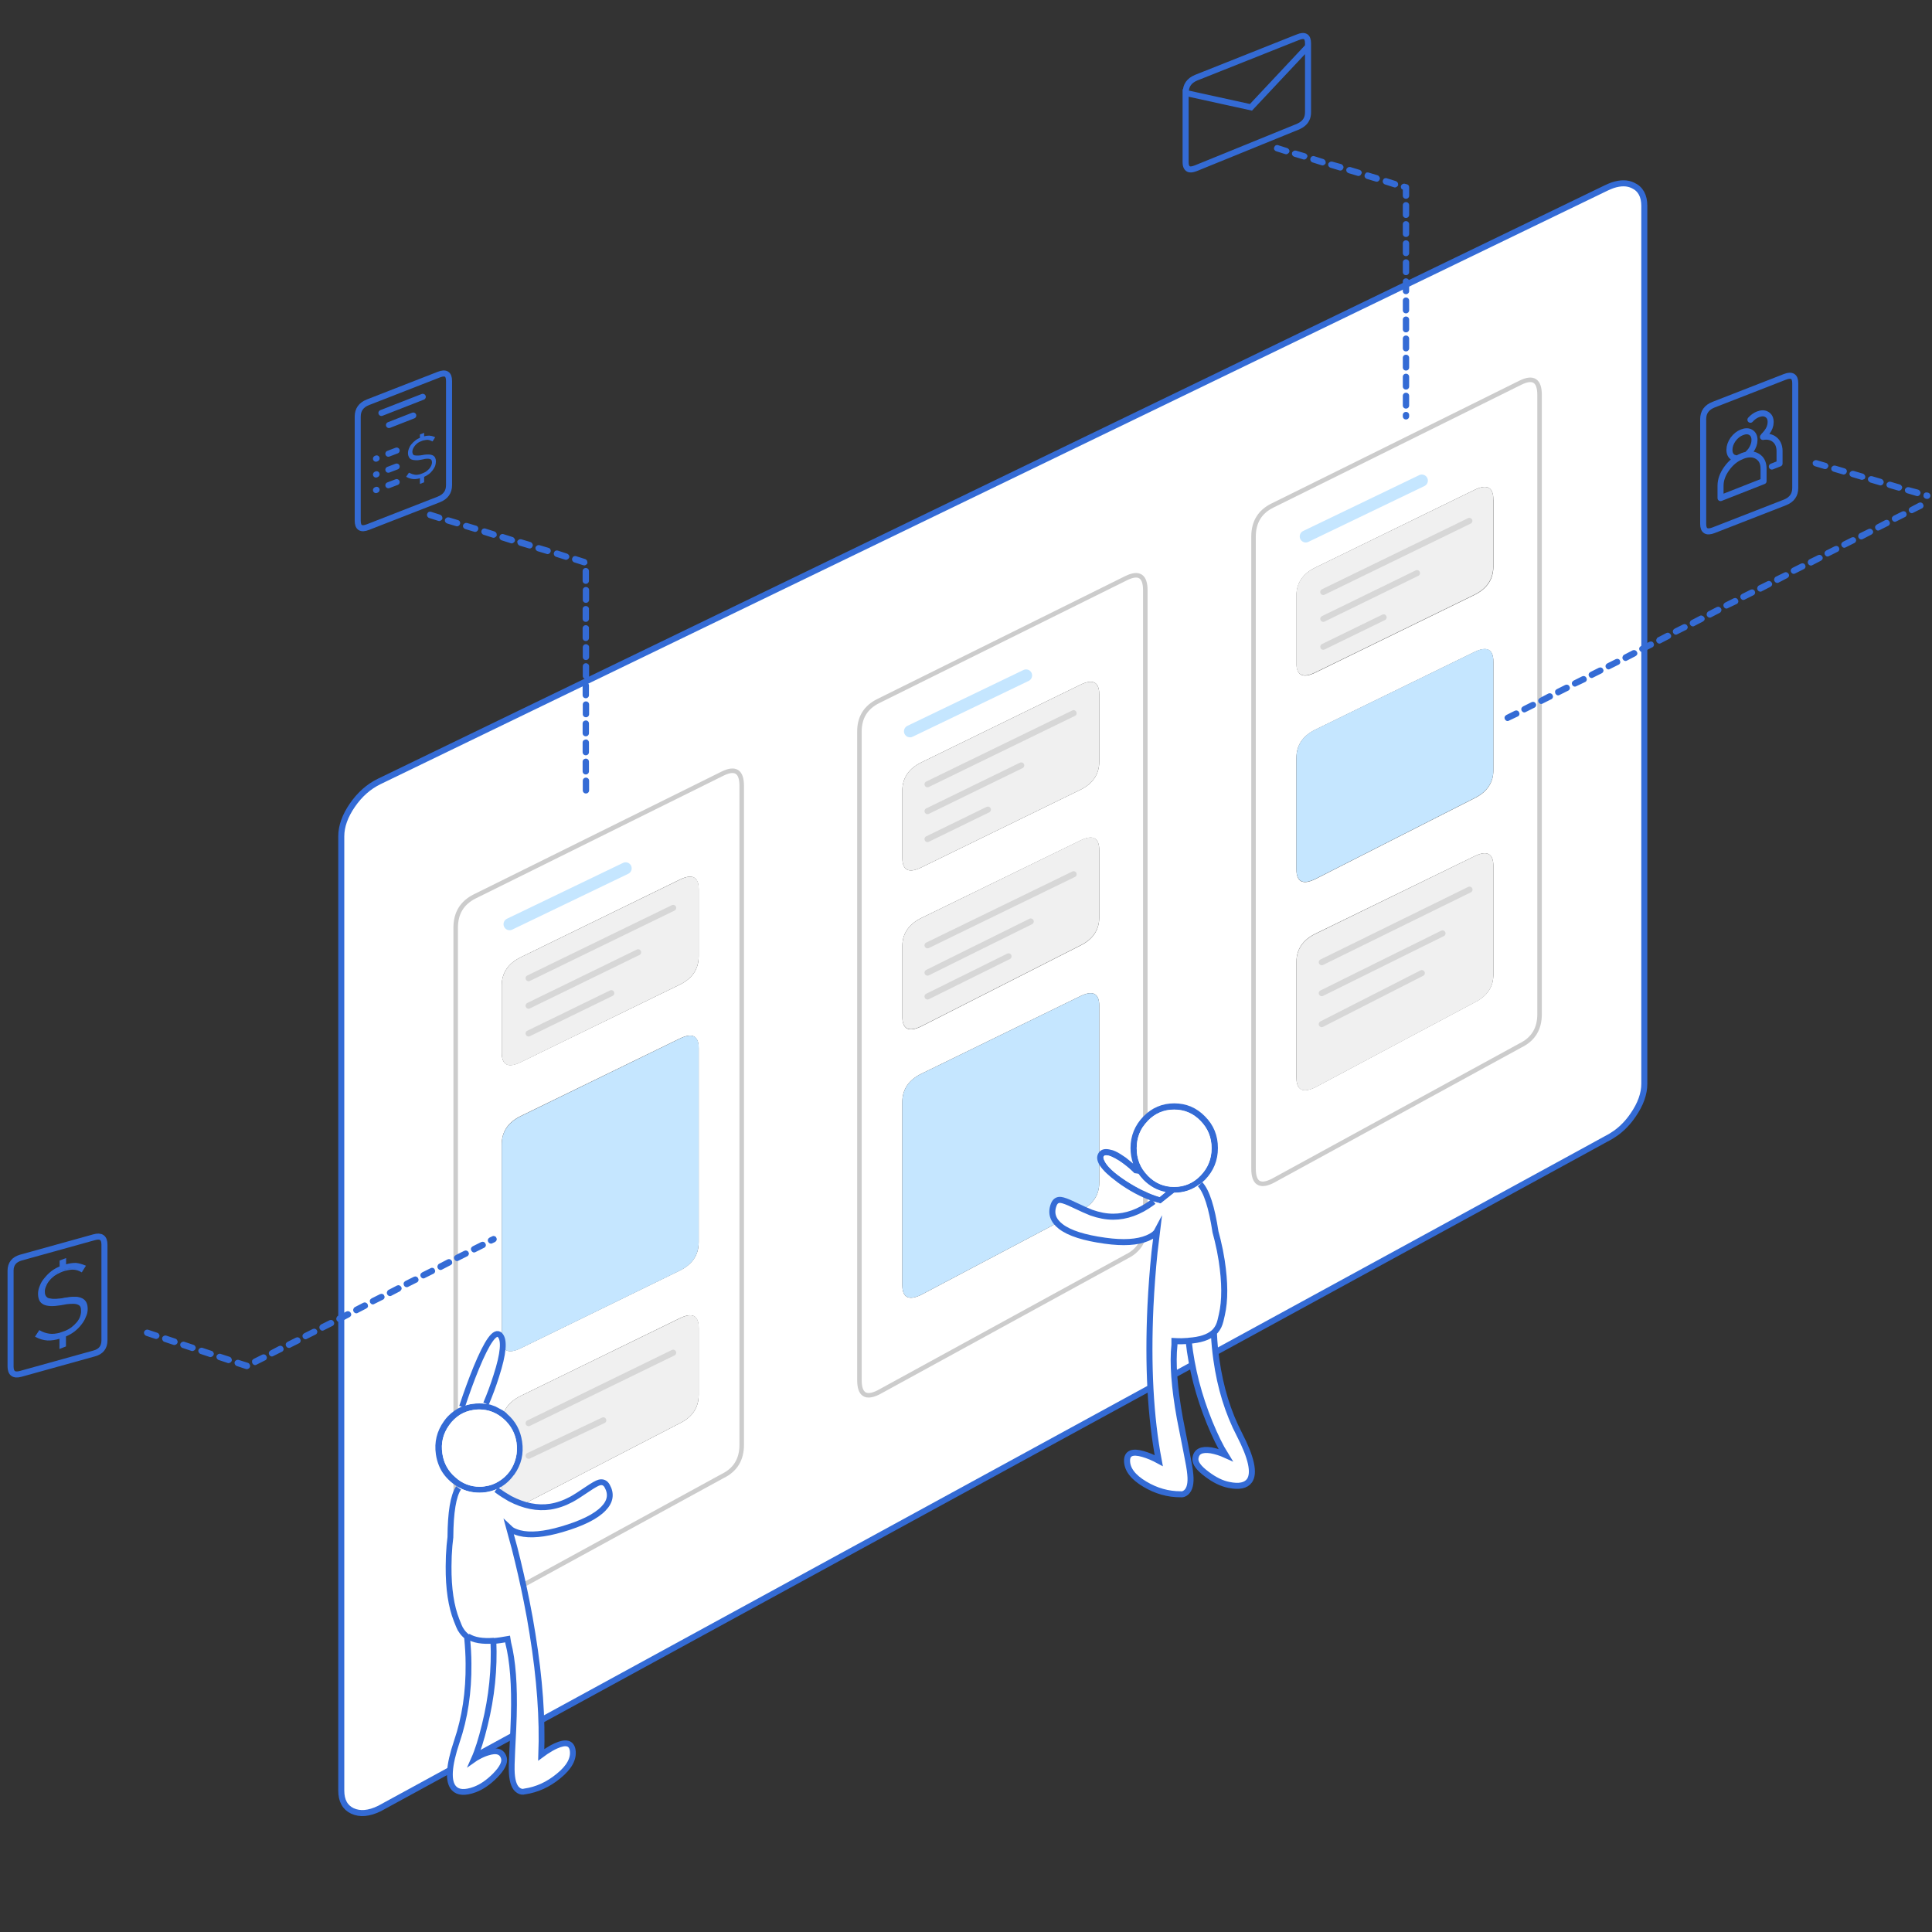 <?xml version="1.0" encoding="utf-8"?>
<!-- Generator: Adobe Illustrator 22.1.0, SVG Export Plug-In . SVG Version: 6.00 Build 0)  -->
<svg version="1.1" id="Layer_1" xmlns="http://www.w3.org/2000/svg" xmlns:xlink="http://www.w3.org/1999/xlink" x="0px" y="0px"
	 viewBox="0 0 1280 1280" style="enable-background:new 0 0 1280 1280;" xml:space="preserve">
<rect x="0" y="0" width="1280" height="1280" fill="#333333" stroke="none"/>
<style type="text/css">
	.st0{fill:#FFFFFF;}
	.st1{fill:#F0F0F0;}
	.st2{fill:#C5E6FF;}
	.st3{fill:none;stroke:#CCCCCC;stroke-width:3;stroke-linecap:round;stroke-linejoin:round;}
	.st4{fill:none;stroke:#C5E6FF;stroke-width:8;stroke-linecap:round;stroke-linejoin:round;}
	.st5{fill:none;stroke:#D7D7D7;stroke-width:4;stroke-linecap:round;stroke-linejoin:round;}
	.st6{fill:none;stroke:#346BD5;stroke-width:4;stroke-linecap:round;stroke-linejoin:round;}
	.st7{fill:#346BD5;}
	.st8{fill:none;stroke:#346BD5;stroke-width:4;stroke-linecap:round;stroke-miterlimit:10;}
	.st9{fill:none;stroke:#346BD5;stroke-width:4;stroke-miterlimit:10;}
	.st10{fill:none;stroke:#346BD5;stroke-width:3.85;stroke-miterlimit:10;}
	.st11{fill:none;stroke:#346BD5;stroke-linecap:square;stroke-miterlimit:10;}
	.st12{fill:none;stroke:#346BD5;stroke-width:4;stroke-linecap:square;stroke-miterlimit:10;}
</style>
<g transform="matrix( 1, 0, 0, 1, 0,0) ">
	<g>
		<g id="Layer6_0_FILL">
			<path class="st0" d="M1068.5,122.7c-1.4,0.5-2.8,1.1-4.3,1.8L893.6,207L351.1,469.4l-99.8,48.3c-7,3.4-12.9,8.7-17.9,15.8
				c-4.9,7.1-7.4,14-7.4,20.7v79.1v173V1116v70.3c0,6.7,2.5,11.2,7.4,13.5c4.9,2.3,10.9,1.8,17.9-1.6l796-434.5l16.8-9.2
				c2.2-1.1,4.3-2.3,6.3-3.8c4.3-3.1,8.2-7.1,11.5-12c4.9-7.1,7.4-14,7.4-20.7v-18.9v-25.3v-2.2v-14.7v-13V216.3v-4.6v-75.4
				c0-6.7-2.5-11.2-7.4-13.5C1078.2,121,1073.7,121,1068.5,122.7 M1007.4,253.5c8.4-4.1,12.6-1.4,12.6,8.1V659V672
				c0,9.6-4.2,16.5-12.6,20.6l-164.3,89.8c-8.4,4.2-12.6,1.5-12.6-8.1V355.5c0-9.6,4.2-16.5,12.6-20.6l50.5-25L1007.4,253.5
				 M746.2,383c8.4-4.1,12.6-1.4,12.6,8.1V812c0,9.6-4.2,16.5-12.6,20.6L582,922.5c-8.4,4.2-12.6,1.5-12.6-8.1V485
				c0-9.6,4.2-16.5,12.6-20.6L746.2,383 M478.8,512.5c8.4-4.1,12.6-1.4,12.6,8.1v436.7c0,9.6-4.2,16.5-12.6,20.6l-164.3,89.8
				c-8.4,4.2-12.6,1.5-12.6-8.1V806.2V614.6c0-9.6,4.2-16.5,12.6-20.6l51.7-25.6L478.8,512.5 M491.4,520.7c0-9.5-4.2-12.2-12.6-8.1
				l-112.6,55.7l-51.7,25.6c-8.4,4.2-12.6,11.1-12.6,20.6v191.7v253.4c0,9.6,4.2,12.3,12.6,8.1L478.8,978c8.4-4.1,12.6-11,12.6-20.6
				V520.7 M450.3,582.8c8.4-4.1,12.6-1.9,12.6,6.5v44.3c0,8.4-4.2,14.7-12.6,18.8L345,703.7c-8.4,4.1-12.6,1.9-12.6-6.5V653
				c0-8.4,4.2-14.7,12.6-18.8L450.3,582.8 M450.3,688.1c8.4-4.1,12.6-1.9,12.6,6.5V823c0,8.4-4.2,14.7-12.6,18.8L345,893.2
				c-8.4,4.1-12.6,1.9-12.6-6.5v-80.5v-48c0-8.4,4.2-14.7,12.6-18.8L450.3,688.1 M337.6,612.3l76.9-37L337.6,612.3 M450.3,873.4
				c8.4-4.1,12.6-1.9,12.6,6.5v44.3c0,8.4-4.2,14.7-12.6,18.8L345,997.5c-8.4,4.1-12.6,1.9-12.6-6.5v-47.4c0-8.4,4.2-14.7,12.6-18.8
				L450.3,873.4 M758.9,391.1c0-9.5-4.2-12.2-12.6-8.1L582,464.4c-8.4,4.2-12.6,11.1-12.6,20.6v429.3c0,9.6,4.2,12.3,12.6,8.1
				l164.3-89.8c8.4-4.1,12.6-11,12.6-20.6V391.1 M715.7,453.7c8.4-4.1,12.6-1.9,12.6,6.5v44.3c0,8.4-4.2,14.7-12.6,18.8l-105.3,51.4
				c-8.4,4.1-12.6,1.9-12.6-6.5v-44.3c0-8.4,4.2-14.7,12.6-18.8L715.7,453.7 M715.7,556.9c8.4-4.1,12.6-1.9,12.6,6.5v44.3
				c0,8.4-4.2,14.7-12.6,18.8l-105.3,53.5c-8.4,4.1-12.6,1.9-12.6-6.5V627c0-8.4,4.2-14.7,12.6-18.8L715.7,556.9 M715.7,660
				c8.4-4.1,12.6-1.9,12.6,6.5v116.9c0,8.4-4.2,14.7-12.6,18.8l-105.3,55.6c-8.4,4.1-12.6,1.9-12.6-6.5V730.2
				c0-8.4,4.2-14.7,12.6-18.8L715.7,660 M602.9,484.5l76.9-37L602.9,484.5 M1020,261.6c0-9.5-4.2-12.2-12.6-8.1l-113.8,56.4
				l-50.5,25c-8.4,4.2-12.6,11.1-12.6,20.6v418.8c0,9.6,4.2,12.3,12.6,8.1l164.3-89.8c8.4-4.1,12.6-11,12.6-20.6V659V261.6
				 M976.8,324.6c8.4-4.1,12.6-1.9,12.6,6.5v44.3c0,8.4-4.2,14.7-12.6,18.8l-105.3,51.4c-8.4,4.1-12.6,1.9-12.6-6.5v-44.3
				c0-8.4,4.2-14.7,12.6-18.8L976.8,324.6 M865.1,355.4l76.9-37L865.1,355.4 M976.8,432c8.4-4.1,12.6-1.9,12.6,6.5v71.6
				c0,2-0.2,3.9-0.7,5.8c-1.6,5.6-5.5,9.9-11.9,13l-105.3,53.5c-8.4,4.1-12.6,1.9-12.6-6.5v-73.7c0-8.4,4.2-14.7,12.6-18.8
				L976.8,432 M976.8,567.3c8.4-4.1,12.6-1.9,12.6,6.5v71.6c0,2-0.2,3.9-0.7,5.8c-1.6,5.6-5.5,9.9-11.9,13l-105.3,56.1
				c-8.4,4.1-12.6,1.9-12.6-6.5v-76.4c0-8.4,4.2-14.7,12.6-18.8L976.8,567.3z"/>
			<path class="st1" d="M463,879.9c0-8.4-4.2-10.6-12.6-6.5L345,924.8c-8.4,4.1-12.6,10.4-12.6,18.8V991c0,8.4,4.2,10.6,12.6,6.5
				l105.3-54.5c8.4-4.1,12.6-10.4,12.6-18.8V879.9 M350.2,942.9l95.8-46.7L350.2,942.9 M350.2,964.5l49.5-23.5L350.2,964.5
				 M463,589.3c0-8.4-4.2-10.6-12.6-6.5L345,634.2c-8.4,4.1-12.6,10.4-12.6,18.8v44.3c0,8.4,4.2,10.6,12.6,6.5l105.3-51.4
				c8.4-4.1,12.6-10.4,12.6-18.8V589.3 M350.2,666.2l72.6-35.4L350.2,666.2 M350.2,684.7L405,658L350.2,684.7 M350.2,648.1
				l95.8-46.6L350.2,648.1 M728.3,563.3c0-8.4-4.2-10.6-12.6-6.5l-105.3,51.4c-8.4,4.1-12.6,10.4-12.6,18.8v46.4
				c0,8.4,4.2,10.6,12.6,6.5l105.3-53.5c8.4-4.1,12.6-10.4,12.6-18.8V563.3 M614.5,644.3l68.4-33.9L614.5,644.3 M614.5,626.2
				l96.8-47.1L614.5,626.2 M614.5,660.2l53.7-26.6L614.5,660.2 M728.3,460.2c0-8.4-4.2-10.6-12.6-6.5l-105.3,51.4
				c-8.4,4.1-12.6,10.4-12.6,18.8v44.3c0,8.4,4.2,10.6,12.6,6.5l105.3-51.4c8.4-4.1,12.6-10.4,12.6-18.8V460.2 M614.5,555.9l40-19.5
				L614.5,555.9 M614.5,537.4l62.1-30.3L614.5,537.4 M614.5,519.6l96.8-47.1L614.5,519.6 M989.4,573.8c0-8.4-4.2-10.6-12.6-6.5
				l-105.3,51.4c-8.4,4.1-12.6,10.4-12.6,18.8v76.4c0,8.4,4.2,10.6,12.6,6.5l105.3-56.1c6.4-3.1,10.3-7.4,11.9-13
				c0.5-1.9,0.7-3.8,0.7-5.8V573.8 M875.7,678.4l66.3-33.8L875.7,678.4 M875.7,658l80-39.6L875.7,658 M875.7,637.5l97.9-48.1
				L875.7,637.5 M989.4,331.1c0-8.4-4.2-10.6-12.6-6.5L871.4,376c-8.4,4.1-12.6,10.4-12.6,18.8V439c0,8.4,4.2,10.6,12.6,6.5
				l105.3-51.4c8.4-4.1,12.6-10.4,12.6-18.8V331.1 M876.7,428.5l40-19.5L876.7,428.5 M876.7,410l62.1-30.3L876.7,410 M876.7,392.2
				l96.8-47.1L876.7,392.2z"/>
			<path class="st2" d="M463,694.6c0-8.4-4.2-10.6-12.6-6.5L345,739.5c-8.4,4.1-12.6,10.4-12.6,18.8v48v80.5
				c0,8.4,4.2,10.6,12.6,6.5l105.3-51.4c8.4-4.1,12.6-10.4,12.6-18.8V694.6 M728.3,666.5c0-8.4-4.2-10.6-12.6-6.5l-105.3,51.4
				c-8.4,4.1-12.6,10.4-12.6,18.8v121.1c0,8.4,4.2,10.6,12.6,6.5l105.3-55.6c8.4-4.1,12.6-10.4,12.6-18.8V666.5 M989.4,438.4
				c0-8.4-4.2-10.6-12.6-6.5l-105.3,51.4c-8.4,4.1-12.6,10.4-12.6,18.8v73.7c0,8.4,4.2,10.6,12.6,6.5l105.3-53.5
				c6.4-3.1,10.3-7.4,11.9-13c0.5-1.9,0.7-3.8,0.7-5.8V438.4z"/>
		</g>
	</g>
	<g>
		<path id="Layer6_0_1_STROKES" class="st3" d="M843.1,334.9l50.5-25l113.8-56.4c8.4-4.1,12.6-1.4,12.6,8.1V659V672
			c0,9.6-4.2,16.5-12.6,20.6l-164.3,89.8c-8.4,4.2-12.6,1.5-12.6-8.1V355.5C830.5,345.9,834.7,339,843.1,334.9z M582,464.4
			L746.2,383c8.4-4.1,12.6-1.4,12.6,8.1V812c0,9.6-4.2,16.5-12.6,20.6L582,922.5c-8.4,4.2-12.6,1.5-12.6-8.1V485
			C569.3,475.4,573.5,468.6,582,464.4z M314.5,593.9l51.7-25.6l112.6-55.8c8.4-4.1,12.6-1.4,12.6,8.1v436.7
			c0,9.6-4.2,16.5-12.6,20.6l-164.3,89.8c-8.4,4.2-12.6,1.5-12.6-8.1V806.2V614.6C301.9,605,306.1,598.1,314.5,593.9z"/>
	</g>
	<g>
		<path id="Layer6_0_2_STROKES" class="st4" d="M865.1,355.4l76.9-37 M337.6,612.3l76.9-37 M602.9,484.5l76.9-37"/>
	</g>
	<g>
		<path id="Layer6_0_3_STROKES" class="st5" d="M876.7,428.5l40-19.5 M875.7,678.5l66.3-33.8 M875.7,658l80-39.6 M875.7,637.5
			l97.9-48.1 M876.7,410l62.1-30.3 M876.7,392.2l96.8-47.1 M350.2,666.3l72.6-35.4 M350.2,684.7L405,658 M350.2,648.1l95.8-46.6
			 M350.2,942.9l95.8-46.7 M350.2,964.5l49.5-23.5 M614.5,644.4l68.4-33.9 M614.5,626.3l96.8-47.1 M614.5,660.2l53.7-26.6
			 M614.5,555.9l40-19.5 M614.5,537.4l62.1-30.3 M614.5,519.6l96.8-47.1"/>
	</g>
	<g>
		<path id="Layer6_0_4_STROKES" class="st6" d="M251.3,517.7l99.8-48.3L893.6,207l170.6-82.5c1.5-0.7,2.9-1.3,4.3-1.8
			c5.2-1.7,9.7-1.7,13.5,0.2c4.9,2.3,7.4,6.8,7.4,13.5v75.4v4.6v427.6v13v14.7v2.2v25.3V718c0,6.7-2.5,13.6-7.4,20.7
			c-3.3,4.9-7.2,8.9-11.5,12c-2,1.4-4.1,2.7-6.3,3.8l-16.8,9.2l-796,434.5c-7,3.4-12.9,3.9-17.9,1.6c-4.9-2.3-7.4-6.8-7.4-13.5V1116
			V806.2v-173v-79.1c0-6.7,2.5-13.6,7.4-20.7C238.4,526.3,244.3,521.1,251.3,517.7z"/>
	</g>
</g>
<g transform="matrix( 1, 0, 0, 1, 0,0) ">
	<g>
		<g id="Layer6_1_STROKES_1_FILL">
			<path class="st7" d="M129.4,892.1c-0.2-0.5-0.6-0.9-1.2-1.1l-6-2c-0.5-0.2-1.1-0.1-1.6,0.1c-0.5,0.3-0.9,0.7-1.1,1.2
				c-0.2,0.6-0.1,1.1,0.1,1.6c0.3,0.5,0.7,0.9,1.2,1.1l6,2c0.6,0.2,1.1,0.1,1.6-0.2c0.5-0.2,0.9-0.6,1.1-1.2
				C129.8,893.1,129.7,892.6,129.4,892.1 M108.9,889l6,2c0.6,0.2,1.1,0.1,1.6-0.2c0.5-0.2,0.9-0.6,1.1-1.2c0.2-0.5,0.1-1.1-0.2-1.6
				c-0.2-0.5-0.6-0.9-1.2-1.1l-6-2c-0.5-0.2-1.1-0.1-1.6,0.1c-0.5,0.3-0.9,0.7-1.1,1.2c-0.2,0.6-0.1,1.1,0.1,1.6
				C108,888.5,108.4,888.9,108.9,889 M105.4,884.1c-0.2-0.5-0.6-0.9-1.2-1.1l-6-2c-0.5-0.2-1.1-0.1-1.6,0.1
				c-0.5,0.3-0.9,0.7-1.1,1.2c-0.2,0.6-0.1,1.1,0.1,1.6c0.3,0.5,0.7,0.9,1.2,1.1l6,2c0.6,0.2,1.1,0.1,1.6-0.2
				c0.5-0.2,0.9-0.6,1.1-1.2C105.8,885.1,105.7,884.6,105.4,884.1 M192.4,892.8l5.6-2.8c0.5-0.2,0.9-0.6,1.1-1.2
				c0.2-0.5,0.1-1.1-0.2-1.6c-0.2-0.5-0.6-0.9-1.2-1.1c-0.5-0.2-1.1-0.1-1.6,0.1l-5.6,2.8c-0.5,0.3-0.9,0.7-1.1,1.2
				c-0.2,0.6-0.1,1.1,0.1,1.6c0.3,0.5,0.7,0.9,1.2,1.1C191.3,893.1,191.9,893.1,192.4,892.8 M210,881.5c-0.2-0.5-0.6-0.9-1.2-1.1
				c-0.5-0.2-1.1-0.1-1.6,0.1l-5.6,2.8c-0.5,0.3-0.9,0.7-1.1,1.2c-0.2,0.6-0.1,1.1,0.1,1.6c0.3,0.5,0.7,0.9,1.2,1.1
				c0.6,0.2,1.1,0.1,1.6-0.2l5.6-2.8c0.5-0.2,0.9-0.6,1.1-1.2C210.3,882.5,210.3,882,210,881.5 M211.7,878.8
				c-0.2,0.6-0.1,1.1,0.1,1.6c0.3,0.5,0.7,0.9,1.2,1.1c0.6,0.2,1.1,0.1,1.6-0.2l5.6-2.8c0.5-0.2,0.9-0.6,1.1-1.2
				c0.2-0.5,0.1-1.1-0.2-1.6c-0.2-0.5-0.6-0.9-1.2-1.1c-0.5-0.2-1.1-0.1-1.6,0.1l-5.6,2.8C212.3,877.8,211.9,878.2,211.7,878.8
				 M167.2,903.2c0.3,0.5,0.7,0.9,1.2,1.1c0.6,0.2,1.1,0.1,1.6-0.2l5.6-2.8c0.5-0.2,0.9-0.6,1.1-1.2c0.2-0.5,0.1-1.1-0.2-1.6
				c-0.2-0.5-0.6-0.9-1.2-1.1c-0.5-0.2-1.1-0.1-1.6,0.1l-5.6,2.8c-0.5,0.3-0.9,0.7-1.1,1.2C166.9,902.2,167,902.7,167.2,903.2
				 M179.3,894.7c-0.5,0.3-0.9,0.7-1.1,1.2c-0.2,0.6-0.1,1.1,0.1,1.6c0.3,0.5,0.7,0.9,1.2,1.1c0.6,0.2,1.1,0.1,1.6-0.2l5.6-2.8
				c0.5-0.2,0.9-0.6,1.1-1.2c0.2-0.5,0.1-1.1-0.2-1.6c-0.2-0.5-0.6-0.9-1.2-1.1c-0.5-0.2-1.1-0.1-1.6,0.1L179.3,894.7 M158.2,901
				c-0.5-0.2-1.1-0.1-1.6,0.1c-0.5,0.3-0.9,0.7-1.1,1.2c-0.2,0.6-0.1,1.1,0.1,1.6c0.3,0.5,0.7,0.9,1.2,1.1l6.1,2
				c0.6,0.2,1.1,0.1,1.6-0.2c0.5-0.2,0.9-0.6,1.1-1.2c0.2-0.5,0.1-1.1-0.2-1.6c-0.2-0.5-0.6-0.9-1.2-1.1L158.2,901 M146.2,897
				c-0.5-0.2-1.1-0.1-1.6,0.1c-0.5,0.3-0.9,0.7-1.1,1.2c-0.2,0.6-0.1,1.1,0.1,1.6c0.3,0.5,0.7,0.9,1.2,1.1l6,2
				c0.6,0.2,1.1,0.1,1.6-0.2c0.5-0.2,0.9-0.6,1.1-1.2c0.2-0.5,0.1-1.1-0.2-1.6c-0.2-0.5-0.6-0.9-1.2-1.1L146.2,897 M141.4,896.1
				c-0.2-0.5-0.6-0.9-1.2-1.1l-6-2c-0.5-0.2-1.1-0.1-1.6,0.1c-0.5,0.3-0.9,0.7-1.1,1.2c-0.2,0.6-0.1,1.1,0.1,1.6
				c0.3,0.5,0.7,0.9,1.2,1.1l6,2c0.6,0.2,1.1,0.1,1.6-0.2c0.5-0.2,0.9-0.6,1.1-1.2C141.8,897.1,141.7,896.6,141.4,896.1
				 M231.1,868.8c-0.6-0.2-1.1-0.1-1.6,0.1l-5.6,2.9c-0.5,0.3-0.8,0.7-1,1.3c-0.2,0.6-0.1,1.1,0.1,1.6c0.3,0.5,0.7,0.9,1.3,1.1
				c0.6,0.2,1.1,0.1,1.6-0.2l5.6-2.9c0.5-0.3,0.9-0.7,1.1-1.2c0.2-0.6,0.1-1.1-0.2-1.6C232.1,869.3,231.7,869,231.1,868.8
				 M243.5,864c-0.3-0.5-0.7-0.8-1.2-1c-0.6-0.2-1.1-0.1-1.6,0.1l-5.6,2.9c-0.5,0.3-0.8,0.7-1,1.3c-0.2,0.6-0.1,1.1,0.1,1.6
				c0.3,0.5,0.7,0.9,1.3,1.1c0.6,0.2,1.1,0.1,1.6-0.2l5.6-2.9c0.5-0.3,0.9-0.7,1.1-1.2C243.8,865.1,243.8,864.6,243.5,864
				 M253.4,857.3c-0.5-0.2-1.1-0.1-1.6,0.1l-5.6,2.8c-0.5,0.3-0.9,0.7-1.1,1.2c-0.2,0.6-0.1,1.1,0.1,1.6c0.3,0.5,0.7,0.9,1.2,1.1
				c0.6,0.2,1.1,0.1,1.6-0.2l5.6-2.8c0.5-0.2,0.9-0.6,1.1-1.2c0.2-0.5,0.1-1.1-0.2-1.6C254.4,857.9,254,857.5,253.4,857.3
				 M299.3,835.3c-0.3-0.5-0.7-0.8-1.2-1c-0.6-0.2-1.1-0.1-1.6,0.1l-5.6,2.9c-0.5,0.3-0.8,0.7-1,1.3c-0.2,0.6-0.1,1.1,0.1,1.6
				c0.3,0.5,0.7,0.9,1.3,1.1c0.6,0.2,1.1,0.1,1.6-0.2l5.6-2.9c0.5-0.3,0.9-0.7,1.1-1.2C299.6,836.4,299.6,835.8,299.3,835.3
				 M268.9,852.7c0.6,0.2,1.1,0.1,1.6-0.2l5.6-2.8c0.5-0.2,0.9-0.6,1.1-1.2c0.2-0.5,0.1-1.1-0.2-1.6c-0.2-0.5-0.6-0.9-1.2-1.1
				c-0.5-0.2-1.1-0.1-1.6,0.1l-5.6,2.8c-0.5,0.3-0.9,0.7-1.1,1.2c-0.2,0.6-0.1,1.1,0.1,1.6C267.9,852.2,268.3,852.5,268.9,852.7
				 M266,854.2c0.2-0.6,0.1-1.1-0.2-1.6c-0.3-0.5-0.7-0.8-1.2-1c-0.6-0.2-1.1-0.1-1.6,0.1l-5.6,2.9c-0.5,0.3-0.8,0.7-1,1.3
				c-0.2,0.6-0.1,1.1,0.1,1.6c0.3,0.5,0.7,0.9,1.3,1.1c0.6,0.2,1.1,0.1,1.6-0.2l5.6-2.9C265.4,855.1,265.8,854.7,266,854.2
				 M285.3,840.2l-5.6,2.8c-0.5,0.3-0.9,0.7-1.1,1.2c-0.2,0.6-0.1,1.1,0.1,1.6c0.3,0.5,0.7,0.9,1.2,1.1c0.6,0.2,1.1,0.1,1.6-0.2
				l5.6-2.8c0.5-0.2,0.9-0.6,1.1-1.2c0.2-0.5,0.1-1.1-0.2-1.6c-0.2-0.5-0.6-0.9-1.2-1.1C286.4,839.9,285.8,839.9,285.3,840.2
				 M313.5,829.7c0.6,0.2,1.1,0.1,1.6-0.2l5.6-2.8c0.5-0.2,0.9-0.6,1.1-1.2c0.2-0.5,0.1-1.1-0.2-1.6c-0.2-0.5-0.6-0.9-1.2-1.1
				c-0.5-0.2-1.1-0.1-1.6,0.1l-5.6,2.8c-0.5,0.3-0.9,0.7-1.1,1.2c-0.2,0.6-0.1,1.1,0.1,1.6C312.6,829.1,313,829.5,313.5,829.7
				 M310.4,829.7c-0.2-0.5-0.6-0.9-1.2-1.1c-0.5-0.2-1.1-0.1-1.6,0.1l-5.6,2.8c-0.5,0.3-0.9,0.7-1.1,1.2c-0.2,0.6-0.1,1.1,0.1,1.6
				c0.3,0.5,0.7,0.9,1.2,1.1c0.6,0.2,1.1,0.1,1.6-0.2l5.6-2.8c0.5-0.2,0.9-0.6,1.1-1.2C310.8,830.7,310.7,830.2,310.4,829.7
				 M327.7,819c-0.5-0.2-1.1-0.2-1.6,0.1l-1.7,0.8c-0.5,0.3-0.9,0.7-1.1,1.2c-0.2,0.6-0.1,1.1,0.1,1.6c0.3,0.5,0.7,0.9,1.2,1.1
				c0.6,0.2,1.1,0.2,1.6-0.1l1.7-0.8c0.5-0.3,0.9-0.7,1.1-1.3c0.2-0.5,0.1-1.1-0.2-1.6C328.7,819.6,328.3,819.2,327.7,819
				 M390.3,517.3c0-0.6-0.2-1.1-0.6-1.5c-0.4-0.4-0.9-0.6-1.5-0.6c-0.6,0-1.1,0.2-1.5,0.6c-0.4,0.4-0.6,0.9-0.6,1.5v6.3
				c0,0.6,0.2,1.1,0.6,1.5c0.4,0.4,0.9,0.6,1.5,0.6c0.6,0,1.1-0.2,1.5-0.6c0.4-0.4,0.6-0.9,0.6-1.5V517.3 M386.6,503.2
				c-0.4,0.4-0.6,0.9-0.6,1.5v6.3c0,0.6,0.2,1.1,0.6,1.5c0.4,0.4,0.9,0.6,1.5,0.6c0.6,0,1.1-0.2,1.5-0.6c0.4-0.4,0.6-0.9,0.6-1.5
				v-6.3c0-0.6-0.2-1.1-0.6-1.5c-0.4-0.4-0.9-0.6-1.5-0.6C387.6,502.6,387.1,502.8,386.6,503.2 M386.6,490.5
				c-0.4,0.4-0.6,0.9-0.6,1.5v6.3c0,0.6,0.2,1.1,0.6,1.5c0.4,0.4,0.9,0.6,1.5,0.6c0.6,0,1.1-0.2,1.5-0.6c0.4-0.4,0.6-0.9,0.6-1.5
				v-6.3c0-0.6-0.2-1.1-0.6-1.5c-0.4-0.4-0.9-0.6-1.5-0.6C387.6,490,387.1,490.2,386.6,490.5 M386.6,477.9c-0.4,0.4-0.6,0.9-0.6,1.5
				v6.3c0,0.6,0.2,1.1,0.6,1.5c0.4,0.4,0.9,0.6,1.5,0.6c0.6,0,1.1-0.2,1.5-0.6c0.4-0.4,0.6-0.9,0.6-1.5v-6.3c0-0.6-0.2-1.1-0.6-1.5
				c-0.4-0.4-0.9-0.6-1.5-0.6C387.6,477.3,387.1,477.5,386.6,477.9 M390.3,466.8c0-0.6-0.2-1.1-0.6-1.5c-0.4-0.4-0.9-0.6-1.5-0.6
				c-0.6,0-1.1,0.2-1.5,0.6c-0.4,0.4-0.6,0.9-0.6,1.5v6.3c0,0.6,0.2,1.1,0.6,1.5c0.4,0.4,0.9,0.6,1.5,0.6c0.6,0,1.1-0.2,1.5-0.6
				c0.4-0.4,0.6-0.9,0.6-1.5V466.8 M386.6,452.7c-0.4,0.4-0.6,0.9-0.6,1.5v6.3c0,0.6,0.2,1.1,0.6,1.5c0.4,0.4,0.9,0.6,1.5,0.6
				c0.6,0,1.1-0.2,1.5-0.6c0.4-0.4,0.6-0.9,0.6-1.5v-6.3c0-0.6-0.2-1.1-0.6-1.5c-0.4-0.4-0.9-0.6-1.5-0.6
				C387.6,452.1,387.1,452.3,386.6,452.7 M388.2,439.4c-0.6,0-1.1,0.2-1.5,0.6c-0.4,0.4-0.6,0.9-0.6,1.5v6.3c0,0.6,0.2,1.1,0.6,1.5
				c0.4,0.4,0.9,0.6,1.5,0.6c0.6,0,1.1-0.2,1.5-0.6c0.4-0.4,0.6-0.9,0.6-1.5v-6.3c0-0.6-0.2-1.1-0.6-1.5
				C389.2,439.6,388.8,439.4,388.2,439.4 M388.2,426.8c-0.6,0-1.1,0.2-1.5,0.6c-0.4,0.4-0.6,0.9-0.6,1.5v6.3c0,0.6,0.2,1.1,0.6,1.5
				c0.4,0.4,0.9,0.6,1.5,0.6c0.6,0,1.1-0.2,1.5-0.6c0.4-0.4,0.6-0.9,0.6-1.5v-6.3c0-0.6-0.2-1.1-0.6-1.5
				C389.2,427,388.8,426.8,388.2,426.8 M389.6,414.8c-0.4-0.4-0.9-0.6-1.5-0.6c-0.6,0-1.1,0.2-1.5,0.6c-0.4,0.4-0.6,0.9-0.6,1.5v6.3
				c0,0.6,0.2,1.1,0.6,1.5c0.4,0.4,0.9,0.6,1.5,0.6c0.6,0,1.1-0.2,1.5-0.6c0.4-0.4,0.6-0.9,0.6-1.5v-6.3
				C390.3,415.7,390.1,415.2,389.6,414.8 M389.6,402.1c-0.4-0.4-0.9-0.6-1.5-0.6c-0.6,0-1.1,0.2-1.5,0.6c-0.4,0.4-0.6,0.9-0.6,1.5
				v6.3c0,0.6,0.2,1.1,0.6,1.5c0.4,0.4,0.9,0.6,1.5,0.6c0.6,0,1.1-0.2,1.5-0.6c0.4-0.4,0.6-0.9,0.6-1.5v-6.3
				C390.3,403.1,390.1,402.6,389.6,402.1 M390.3,391c0-0.6-0.2-1.1-0.6-1.5c-0.4-0.4-0.9-0.6-1.5-0.6c-0.6,0-1.1,0.2-1.5,0.6
				c-0.4,0.4-0.6,0.9-0.6,1.5v6.3c0,0.6,0.2,1.1,0.6,1.5c0.4,0.4,0.9,0.6,1.5,0.6c0.6,0,1.1-0.2,1.5-0.6c0.4-0.4,0.6-0.9,0.6-1.5
				V391 M292.8,342c-0.3-0.5-0.7-0.8-1.2-1l-6-1.9c-0.6-0.2-1.1-0.1-1.6,0.1c-0.5,0.3-0.8,0.7-1,1.3c-0.2,0.6-0.1,1.1,0.1,1.6
				c0.3,0.5,0.7,0.9,1.3,1.1l6,1.9c0.6,0.2,1.1,0.1,1.6-0.2c0.5-0.3,0.9-0.7,1.1-1.2C293.1,343.1,293.1,342.6,292.8,342
				 M303.5,344.6l-6-1.8c-0.5-0.1-1.1-0.1-1.6,0.2c-0.5,0.3-0.9,0.7-1.1,1.2c-0.1,0.6-0.1,1.1,0.2,1.6c0.3,0.5,0.7,0.8,1.2,1l6,1.8
				c0.6,0.2,1.1,0.1,1.6-0.2c0.5-0.3,0.8-0.7,1-1.3c0.2-0.5,0.1-1.1-0.2-1.6C304.5,345.2,304.1,344.8,303.5,344.6 M389.6,386.2
				c0.4-0.4,0.6-0.9,0.6-1.5v-6.3c0-0.6-0.2-1.1-0.6-1.5c-0.4-0.4-0.9-0.6-1.5-0.6c-0.6,0-1.1,0.2-1.5,0.6c-0.4,0.4-0.6,0.9-0.6,1.5
				v6.3c0,0.6,0.2,1.1,0.6,1.5c0.4,0.4,0.9,0.6,1.5,0.6C388.8,386.8,389.2,386.6,389.6,386.2 M388.9,371.4c-0.3-0.5-0.7-0.8-1.2-1
				l-6-1.9c-0.6-0.2-1.1-0.1-1.6,0.1c-0.5,0.3-0.8,0.7-1,1.3c-0.2,0.6-0.1,1.1,0.1,1.6c0.3,0.5,0.7,0.9,1.3,1.1l6,1.9
				c0.6,0.2,1.1,0.1,1.6-0.2c0.5-0.3,0.9-0.7,1.1-1.2C389.2,372.5,389.1,371.9,388.9,371.4 M369.6,364.8c-0.6-0.2-1.1-0.1-1.6,0.1
				c-0.5,0.3-0.8,0.7-1,1.3c-0.2,0.6-0.1,1.1,0.1,1.6c0.3,0.5,0.7,0.9,1.3,1.1l6,1.9c0.6,0.2,1.1,0.1,1.6-0.2
				c0.5-0.3,0.9-0.7,1.1-1.2c0.2-0.6,0.1-1.1-0.2-1.6c-0.3-0.5-0.7-0.8-1.2-1L369.6,364.8 M363.5,363l-6-1.8
				c-0.5-0.1-1.1-0.1-1.6,0.2c-0.5,0.3-0.9,0.7-1.1,1.2c-0.1,0.6-0.1,1.1,0.2,1.6c0.3,0.5,0.7,0.8,1.2,1l6,1.8
				c0.6,0.2,1.1,0.1,1.6-0.2c0.5-0.3,0.8-0.7,1-1.3c0.2-0.5,0.1-1.1-0.2-1.6C364.5,363.5,364.1,363.2,363.5,363 M328.8,353.1
				c-0.3-0.5-0.7-0.8-1.2-1l-6-1.9c-0.6-0.2-1.1-0.1-1.6,0.1c-0.5,0.3-0.8,0.7-1,1.3c-0.2,0.6-0.1,1.1,0.1,1.6
				c0.3,0.5,0.7,0.9,1.3,1.1l6,1.9c0.6,0.2,1.1,0.1,1.6-0.2c0.5-0.3,0.9-0.7,1.1-1.2C329.1,354.1,329.1,353.6,328.8,353.1
				 M315.5,348.3l-6-1.8c-0.5-0.1-1.1-0.1-1.6,0.2c-0.5,0.3-0.9,0.7-1.1,1.2c-0.1,0.6-0.1,1.1,0.2,1.6c0.3,0.5,0.7,0.8,1.2,1l6,1.8
				c0.6,0.2,1.1,0.1,1.6-0.2c0.5-0.3,0.8-0.7,1-1.3c0.2-0.5,0.1-1.1-0.2-1.6C316.5,348.9,316.1,348.5,315.5,348.3 M343.1,360.5
				c0.3,0.5,0.7,0.8,1.2,1l6,1.8c0.6,0.2,1.1,0.1,1.6-0.2c0.5-0.3,0.8-0.7,1-1.3c0.2-0.5,0.1-1.1-0.2-1.6c-0.3-0.5-0.7-0.9-1.3-1.1
				l-6-1.8c-0.5-0.1-1.1-0.1-1.6,0.2c-0.5,0.3-0.9,0.7-1.1,1.2C342.8,359.5,342.8,360,343.1,360.5 M339.6,355.8l-6-1.9
				c-0.6-0.2-1.1-0.1-1.6,0.1c-0.5,0.3-0.8,0.7-1,1.3c-0.2,0.6-0.1,1.1,0.1,1.6c0.3,0.5,0.7,0.9,1.3,1.1l6,1.9
				c0.6,0.2,1.1,0.1,1.6-0.2c0.5-0.3,0.9-0.7,1.1-1.2c0.2-0.6,0.1-1.1-0.2-1.6C340.5,356.3,340.1,355.9,339.6,355.8 M1050.1,451.9
				c0.5-0.2,0.9-0.6,1.1-1.2c0.2-0.5,0.1-1.1-0.2-1.6c-0.2-0.5-0.6-0.9-1.2-1.1c-0.5-0.2-1.1-0.1-1.6,0.1l-5.6,2.8
				c-0.5,0.3-0.9,0.7-1.1,1.2c-0.2,0.6-0.1,1.1,0.1,1.6c0.3,0.5,0.7,0.9,1.2,1.1c0.6,0.2,1.1,0.1,1.6-0.2L1050.1,451.9
				 M1062.1,443.4c-0.2-0.5-0.6-0.9-1.2-1.1c-0.5-0.2-1.1-0.1-1.6,0.1l-5.6,2.8c-0.5,0.3-0.9,0.7-1.1,1.2c-0.2,0.6-0.1,1.1,0.1,1.6
				c0.3,0.5,0.7,0.9,1.2,1.1c0.6,0.2,1.1,0.1,1.6-0.2l5.6-2.8c0.5-0.2,0.9-0.6,1.1-1.2C1062.5,444.5,1062.4,444,1062.1,443.4
				 M1005.5,474.7c0.5-0.2,0.9-0.6,1.1-1.2c0.2-0.5,0.1-1.1-0.2-1.6c-0.2-0.5-0.6-0.9-1.2-1.1c-0.5-0.2-1.1-0.1-1.6,0.1l-5.6,2.8
				c-0.5,0.3-0.9,0.7-1.1,1.2c-0.2,0.6-0.1,1.1,0.1,1.6c0.3,0.5,0.7,0.9,1.2,1.1c0.6,0.2,1.1,0.1,1.6-0.2L1005.5,474.7
				 M1030.5,459.5c0.3,0.5,0.7,0.9,1.2,1.1c0.6,0.2,1.1,0.1,1.6-0.2l5.6-2.8c0.5-0.2,0.9-0.6,1.1-1.2c0.2-0.5,0.1-1.1-0.2-1.6
				c-0.2-0.5-0.6-0.9-1.2-1.1c-0.5-0.2-1.1-0.1-1.6,0.1l-5.6,2.8c-0.5,0.3-0.9,0.7-1.1,1.2C1030.2,458.5,1030.3,459,1030.5,459.5
				 M1017.5,466.2c-0.2-0.5-0.6-0.9-1.2-1.1c-0.5-0.2-1.1-0.1-1.6,0.1l-5.6,2.8c-0.5,0.3-0.9,0.7-1.1,1.2c-0.2,0.6-0.1,1.1,0.1,1.6
				c0.3,0.5,0.7,0.9,1.2,1.1c0.6,0.2,1.1,0.1,1.6-0.2l5.6-2.8c0.5-0.2,0.9-0.6,1.1-1.2C1017.8,467.2,1017.8,466.7,1017.5,466.2
				 M1020.3,462.4c-0.5,0.3-0.9,0.7-1.1,1.2c-0.2,0.6-0.1,1.1,0.1,1.6c0.3,0.5,0.7,0.9,1.2,1.1c0.6,0.2,1.1,0.1,1.6-0.2l5.6-2.8
				c0.5-0.2,0.9-0.6,1.1-1.2c0.2-0.5,0.1-1.1-0.2-1.6c-0.2-0.5-0.6-0.9-1.2-1.1c-0.5-0.2-1.1-0.1-1.6,0.1L1020.3,462.4
				 M1072.1,436.6c-0.5-0.2-1.1-0.1-1.6,0.1l-5.6,2.8c-0.5,0.3-0.9,0.7-1.1,1.2c-0.2,0.6-0.1,1.1,0.1,1.6c0.3,0.5,0.7,0.9,1.2,1.1
				c0.6,0.2,1.1,0.1,1.6-0.2l5.6-2.8c0.5-0.2,0.9-0.6,1.1-1.2c0.2-0.5,0.1-1.1-0.2-1.6C1073.1,437.1,1072.7,436.8,1072.1,436.6
				 M1105.6,419.3c-0.6-0.2-1.1-0.1-1.6,0.1l-5.6,2.9c-0.5,0.3-0.8,0.7-1,1.3c-0.2,0.6-0.1,1.1,0.1,1.6c0.3,0.5,0.7,0.9,1.3,1.1
				c0.6,0.2,1.1,0.1,1.6-0.2l5.6-2.9c0.5-0.3,0.9-0.7,1.1-1.2c0.2-0.6,0.1-1.1-0.2-1.6C1106.5,419.8,1106.1,419.5,1105.6,419.3
				 M1083.2,430.8c-0.6-0.2-1.1-0.1-1.6,0.1l-5.6,2.9c-0.5,0.3-0.8,0.7-1,1.3c-0.2,0.6-0.1,1.1,0.1,1.6c0.3,0.5,0.7,0.9,1.3,1.1
				c0.6,0.2,1.1,0.1,1.6-0.2l5.6-2.9c0.5-0.3,0.9-0.7,1.1-1.2c0.2-0.6,0.1-1.1-0.2-1.6C1084.2,431.3,1083.8,431,1083.2,430.8
				 M1094.4,425.1c-0.5-0.2-1.1-0.1-1.6,0.1l-5.6,2.8c-0.5,0.3-0.9,0.7-1.1,1.2c-0.2,0.6-0.1,1.1,0.1,1.6c0.3,0.5,0.7,0.9,1.2,1.1
				c0.6,0.2,1.1,0.1,1.6-0.2l5.6-2.8c0.5-0.2,0.9-0.6,1.1-1.2c0.2-0.5,0.1-1.1-0.2-1.6C1095.4,425.7,1095,425.3,1094.4,425.1
				 M1117.9,414.7c-0.2-0.5-0.6-0.9-1.2-1.1c-0.5-0.2-1.1-0.1-1.6,0.1l-5.6,2.8c-0.5,0.3-0.9,0.7-1.1,1.2c-0.2,0.6-0.1,1.1,0.1,1.6
				c0.3,0.5,0.7,0.9,1.2,1.1c0.6,0.2,1.1,0.1,1.6-0.2l5.6-2.8c0.5-0.2,0.9-0.6,1.1-1.2C1118.3,415.8,1118.2,415.2,1117.9,414.7
				 M1126.2,408l-5.6,2.9c-0.5,0.3-0.8,0.7-1,1.3c-0.2,0.6-0.1,1.1,0.1,1.6c0.3,0.5,0.7,0.9,1.3,1.1c0.6,0.2,1.1,0.1,1.6-0.2
				l5.6-2.9c0.5-0.3,0.9-0.7,1.1-1.2c0.2-0.6,0.1-1.1-0.2-1.6c-0.3-0.5-0.7-0.8-1.2-1C1127.3,407.7,1126.8,407.7,1126.2,408
				 M1140.4,404.7c0.2-0.6,0.1-1.1-0.2-1.6c-0.3-0.5-0.7-0.8-1.2-1c-0.6-0.2-1.1-0.1-1.6,0.1l-5.6,2.9c-0.5,0.3-0.8,0.7-1,1.3
				c-0.2,0.6-0.1,1.1,0.1,1.6c0.3,0.5,0.7,0.9,1.3,1.1c0.6,0.2,1.1,0.1,1.6-0.2l5.6-2.9C1139.9,405.7,1140.2,405.3,1140.4,404.7
				 M1150.5,400.2c0.5-0.2,0.9-0.6,1.1-1.2c0.2-0.5,0.1-1.1-0.2-1.6c-0.2-0.5-0.6-0.9-1.2-1.1c-0.5-0.2-1.1-0.1-1.6,0.1l-5.6,2.8
				c-0.5,0.3-0.9,0.7-1.1,1.2c-0.2,0.6-0.1,1.1,0.1,1.6c0.3,0.5,0.7,0.9,1.2,1.1c0.6,0.2,1.1,0.1,1.6-0.2L1150.5,400.2
				 M1162.6,391.7c-0.2-0.5-0.6-0.9-1.2-1.1c-0.5-0.2-1.1-0.1-1.6,0.1l-5.6,2.8c-0.5,0.3-0.9,0.7-1.1,1.2c-0.2,0.6-0.1,1.1,0.1,1.6
				c0.3,0.5,0.7,0.9,1.2,1.1c0.6,0.2,1.1,0.1,1.6-0.2l5.6-2.8c0.5-0.2,0.9-0.6,1.1-1.2C1162.9,392.7,1162.8,392.2,1162.6,391.7
				 M933,277.3c0.4-0.4,0.6-0.9,0.6-1.5V275c0-0.6-0.2-1.1-0.6-1.5c-0.4-0.4-0.9-0.6-1.5-0.6c-0.6,0-1.1,0.2-1.5,0.6
				c-0.4,0.4-0.6,0.9-0.6,1.5v0.8c0,0.6,0.2,1.1,0.6,1.5c0.4,0.4,0.9,0.6,1.5,0.6C932.1,277.9,932.6,277.7,933,277.3 M933.6,262.3
				c0-0.6-0.2-1.1-0.6-1.5c-0.4-0.4-0.9-0.6-1.5-0.6c-0.6,0-1.1,0.2-1.5,0.6c-0.4,0.4-0.6,0.9-0.6,1.5v6.3c0,0.6,0.2,1.1,0.6,1.5
				c0.4,0.4,0.9,0.6,1.5,0.6c0.6,0,1.1-0.2,1.5-0.6c0.4-0.4,0.6-0.9,0.6-1.5V262.3 M933.6,249.7c0-0.6-0.2-1.1-0.6-1.5
				c-0.4-0.4-0.9-0.6-1.5-0.6c-0.6,0-1.1,0.2-1.5,0.6c-0.4,0.4-0.6,0.9-0.6,1.5v6.3c0,0.6,0.2,1.1,0.6,1.5c0.4,0.4,0.9,0.6,1.5,0.6
				c0.6,0,1.1-0.2,1.5-0.6c0.4-0.4,0.6-0.9,0.6-1.5V249.7 M933.6,237.1c0-0.6-0.2-1.1-0.6-1.5c-0.4-0.4-0.9-0.6-1.5-0.6
				c-0.6,0-1.1,0.2-1.5,0.6c-0.4,0.4-0.6,0.9-0.6,1.5v6.3c0,0.6,0.2,1.1,0.6,1.5c0.4,0.4,0.9,0.6,1.5,0.6c0.6,0,1.1-0.2,1.5-0.6
				c0.4-0.4,0.6-0.9,0.6-1.5V237.1 M933.6,224.4c0-0.6-0.2-1.1-0.6-1.5c-0.4-0.4-0.9-0.6-1.5-0.6c-0.6,0-1.1,0.2-1.5,0.6
				c-0.4,0.4-0.6,0.9-0.6,1.5v6.3c0,0.6,0.2,1.1,0.6,1.5c0.4,0.4,0.9,0.6,1.5,0.6c0.6,0,1.1-0.2,1.5-0.6c0.4-0.4,0.6-0.9,0.6-1.5
				V224.4 M933,219.6c0.4-0.4,0.6-0.9,0.6-1.5v-6.3c0-0.6-0.2-1.1-0.6-1.5c-0.4-0.4-0.9-0.6-1.5-0.6c-0.6,0-1.1,0.2-1.5,0.6
				c-0.4,0.4-0.6,0.9-0.6,1.5v6.3c0,0.6,0.2,1.1,0.6,1.5c0.4,0.4,0.9,0.6,1.5,0.6C932.1,220.2,932.6,220,933,219.6 M933.6,199.2
				c0-0.6-0.2-1.1-0.6-1.5c-0.4-0.4-0.9-0.6-1.5-0.6c-0.6,0-1.1,0.2-1.5,0.6c-0.4,0.4-0.6,0.9-0.6,1.5v6.3c0,0.6,0.2,1.1,0.6,1.5
				c0.4,0.4,0.9,0.6,1.5,0.6c0.6,0,1.1-0.2,1.5-0.6c0.4-0.4,0.6-0.9,0.6-1.5V199.2 M930,185c-0.4,0.4-0.6,0.9-0.6,1.5v6.3
				c0,0.6,0.2,1.1,0.6,1.5c0.4,0.4,0.9,0.6,1.5,0.6c0.6,0,1.1-0.2,1.5-0.6c0.4-0.4,0.6-0.9,0.6-1.5v-6.3c0-0.6-0.2-1.1-0.6-1.5
				c-0.4-0.4-0.9-0.6-1.5-0.6C930.9,184.4,930.4,184.6,930,185 M930,172.4c-0.4,0.4-0.6,0.9-0.6,1.5v6.3c0,0.6,0.2,1.1,0.6,1.5
				c0.4,0.4,0.9,0.6,1.5,0.6c0.6,0,1.1-0.2,1.5-0.6c0.4-0.4,0.6-0.9,0.6-1.5v-6.3c0-0.6-0.2-1.1-0.6-1.5c-0.4-0.4-0.9-0.6-1.5-0.6
				C930.9,171.8,930.4,172,930,172.4 M933.6,161.3c0-0.6-0.2-1.1-0.6-1.5c-0.4-0.4-0.9-0.6-1.5-0.6c-0.6,0-1.1,0.2-1.5,0.6
				c-0.4,0.4-0.6,0.9-0.6,1.5v6.3c0,0.6,0.2,1.1,0.6,1.5c0.4,0.4,0.9,0.6,1.5,0.6c0.6,0,1.1-0.2,1.5-0.6c0.4-0.4,0.6-0.9,0.6-1.5
				V161.3 M933.6,148.6c0-0.6-0.2-1.1-0.6-1.5c-0.4-0.4-0.9-0.6-1.5-0.6c-0.6,0-1.1,0.2-1.5,0.6c-0.4,0.4-0.6,0.9-0.6,1.5v6.3
				c0,0.6,0.2,1.1,0.6,1.5c0.4,0.4,0.9,0.6,1.5,0.6c0.6,0,1.1-0.2,1.5-0.6c0.4-0.4,0.6-0.9,0.6-1.5V148.6 M930,134.5
				c-0.4,0.4-0.6,0.9-0.6,1.5v6.3c0,0.6,0.2,1.1,0.6,1.5c0.4,0.4,0.9,0.6,1.5,0.6c0.6,0,1.1-0.2,1.5-0.6c0.4-0.4,0.6-0.9,0.6-1.5
				V136c0-0.6-0.2-1.1-0.6-1.5c-0.4-0.4-0.9-0.6-1.5-0.6C930.9,133.9,930.4,134.1,930,134.5 M930.9,121.8c-0.5-0.2-1.1-0.1-1.6,0.1
				c-0.5,0.3-0.9,0.7-1.1,1.2c-0.2,0.6-0.1,1.1,0.1,1.6c0.2,0.5,0.6,0.8,1.1,0.9v4c0,0.6,0.2,1.1,0.6,1.5c0.4,0.4,0.9,0.6,1.5,0.6
				c0.6,0,1.1-0.2,1.5-0.6c0.4-0.4,0.6-0.9,0.6-1.5v-5.5c0-0.5-0.1-0.9-0.4-1.3c-0.3-0.3-0.6-0.6-1.1-0.7L930.9,121.8 M926,121
				c-0.3-0.5-0.7-0.8-1.2-1l-6-1.9c-0.6-0.2-1.1-0.1-1.6,0.1c-0.5,0.3-0.8,0.7-1,1.3c-0.2,0.6-0.1,1.1,0.1,1.6
				c0.3,0.5,0.7,0.9,1.3,1.1l6,1.9c0.6,0.2,1.1,0.1,1.6-0.2c0.5-0.3,0.9-0.7,1.1-1.2C926.3,122.1,926.3,121.5,926,121 M844.2,99.1
				c0.3,0.5,0.7,0.9,1.3,1.1l6,1.9c0.6,0.2,1.1,0.1,1.6-0.2c0.5-0.3,0.9-0.7,1.1-1.2c0.2-0.6,0.1-1.1-0.2-1.6
				c-0.3-0.5-0.7-0.8-1.2-1l-6-1.9c-0.6-0.2-1.1-0.1-1.6,0.1c-0.5,0.3-0.8,0.7-1,1.3C844,98,844,98.6,844.2,99.1 M904.1,115.9
				c-0.1,0.6-0.1,1.1,0.2,1.6c0.3,0.5,0.7,0.8,1.2,1l6,1.8c0.6,0.2,1.1,0.1,1.6-0.2c0.5-0.3,0.8-0.7,1-1.3c0.2-0.5,0.1-1.1-0.2-1.6
				c-0.3-0.5-0.7-0.9-1.3-1.1l-6-1.8c-0.5-0.1-1.1-0.1-1.6,0.2C904.6,115,904.3,115.4,904.1,115.9 M902,113.6
				c-0.3-0.5-0.7-0.9-1.3-1.1l-6-1.8c-0.5-0.1-1.1-0.1-1.6,0.2c-0.5,0.3-0.9,0.7-1.1,1.2c-0.1,0.6-0.1,1.1,0.2,1.6
				c0.3,0.5,0.7,0.8,1.2,1l6,1.8c0.6,0.2,1.1,0.1,1.6-0.2c0.5-0.3,0.8-0.7,1-1.3C902.3,114.7,902.3,114.2,902,113.6 M882.7,107.1
				c-0.5-0.1-1.1-0.1-1.6,0.2c-0.5,0.3-0.9,0.7-1.1,1.2c-0.1,0.6-0.1,1.1,0.2,1.6c0.3,0.5,0.7,0.8,1.2,1l6,1.8
				c0.6,0.2,1.1,0.1,1.6-0.2c0.5-0.3,0.8-0.7,1-1.3c0.2-0.5,0.1-1.1-0.2-1.6c-0.3-0.5-0.7-0.9-1.3-1.1L882.7,107.1 M878,106.4
				c-0.3-0.5-0.7-0.8-1.2-1l-6-1.9c-0.6-0.2-1.1-0.1-1.6,0.1c-0.5,0.3-0.8,0.7-1,1.3c-0.2,0.6-0.1,1.1,0.1,1.6
				c0.3,0.5,0.7,0.9,1.3,1.1l6,1.9c0.6,0.2,1.1,0.1,1.6-0.2c0.5-0.3,0.9-0.7,1.1-1.2C878.3,107.5,878.3,106.9,878,106.4 M866,102.7
				c-0.3-0.5-0.7-0.9-1.3-1.1l-6-1.8c-0.5-0.1-1.1-0.1-1.6,0.2c-0.5,0.3-0.9,0.7-1.1,1.2c-0.1,0.6-0.1,1.1,0.2,1.6
				c0.3,0.5,0.7,0.8,1.2,1l6,1.8c0.6,0.2,1.1,0.1,1.6-0.2c0.5-0.3,0.8-0.7,1-1.3C866.3,103.7,866.3,103.2,866,102.7 M1261.8,338.8
				c-0.5-0.2-1.1-0.1-1.6,0.1l-5.6,2.8c-0.5,0.3-0.9,0.7-1.1,1.2c-0.2,0.6-0.1,1.1,0.1,1.6c0.3,0.5,0.7,0.9,1.2,1.1
				c0.6,0.2,1.1,0.1,1.6-0.2l5.6-2.8c0.5-0.2,0.9-0.6,1.1-1.2c0.2-0.5,0.1-1.1-0.2-1.6C1262.8,339.3,1262.4,339,1261.8,338.8
				 M1274.6,329.4c0.3,0.5,0.8,0.9,1.3,1l0.4,0.1c0.6,0.1,1.1,0.1,1.6-0.3c0.5-0.3,0.9-0.7,1-1.3c0.1-0.6,0.1-1.1-0.3-1.6
				c-0.3-0.5-0.7-0.8-1.3-0.9l-0.4-0.1c-0.5-0.1-1.1-0.1-1.6,0.2c-0.5,0.3-0.8,0.8-0.9,1.3C1274.3,328.4,1274.3,329,1274.6,329.4
				 M1265.8,336c-0.5,0.3-0.9,0.7-1.1,1.2c-0.2,0.6-0.1,1.1,0.1,1.6c0.3,0.5,0.7,0.9,1.2,1.1c0.6,0.2,1.1,0.1,1.6-0.2l5.6-2.8
				c0.5-0.2,0.9-0.6,1.1-1.2c0.2-0.5,0.1-1.1-0.2-1.6c-0.2-0.5-0.6-0.9-1.2-1.1c-0.5-0.2-1.1-0.1-1.6,0.1L1265.8,336 M1264.8,322.8
				c-0.5-0.1-1.1-0.1-1.6,0.2c-0.5,0.3-0.9,0.7-1.1,1.2c-0.1,0.6-0.1,1.1,0.2,1.6c0.3,0.5,0.7,0.8,1.3,1l6.1,1.8
				c0.5,0.2,1.1,0.1,1.6-0.2c0.5-0.3,0.8-0.7,1-1.3c0.2-0.5,0.1-1.1-0.2-1.6c-0.3-0.5-0.7-0.9-1.3-1.1L1264.8,322.8 M1260,322.1
				c-0.3-0.5-0.7-0.9-1.3-1.1l-6.1-1.8c-0.5-0.1-1.1-0.1-1.6,0.2c-0.5,0.3-0.9,0.7-1.1,1.2c-0.1,0.6-0.1,1.1,0.2,1.6
				c0.3,0.5,0.7,0.8,1.3,1l6.1,1.8c0.5,0.2,1.1,0.1,1.6-0.2c0.5-0.3,0.8-0.7,1-1.3C1260.3,323.1,1260.3,322.6,1260,322.1
				 M1218.4,362.9c-0.2-0.5-0.6-0.9-1.2-1.1c-0.5-0.2-1.1-0.1-1.6,0.1l-5.6,2.8c-0.5,0.3-0.9,0.7-1.1,1.2c-0.2,0.6-0.1,1.1,0.1,1.6
				c0.3,0.5,0.7,0.9,1.2,1.1c0.6,0.2,1.1,0.1,1.6-0.2l5.6-2.8c0.5-0.2,0.9-0.6,1.1-1.2C1218.7,364,1218.6,363.4,1218.4,362.9
				 M1229.5,357.1c-0.2-0.5-0.6-0.9-1.2-1.1c-0.5-0.2-1.1-0.1-1.6,0.1l-5.6,2.8c-0.5,0.3-0.9,0.7-1.1,1.2c-0.2,0.6-0.1,1.1,0.1,1.6
				c0.3,0.5,0.7,0.9,1.2,1.1c0.6,0.2,1.1,0.1,1.6-0.2l5.6-2.8c0.5-0.2,0.9-0.6,1.1-1.2C1229.8,358.2,1229.8,357.6,1229.5,357.1
				 M1232.2,353.3c-0.5,0.3-0.8,0.7-1,1.3c-0.2,0.6-0.1,1.1,0.1,1.6c0.3,0.5,0.7,0.9,1.3,1.1c0.6,0.2,1.1,0.1,1.6-0.2l5.6-2.9
				c0.5-0.3,0.9-0.7,1.1-1.2c0.2-0.6,0.1-1.1-0.2-1.6c-0.3-0.5-0.7-0.8-1.2-1c-0.6-0.2-1.1-0.1-1.6,0.1L1232.2,353.3 M1243.5,347.5
				c-0.5,0.3-0.9,0.7-1.1,1.2c-0.2,0.6-0.1,1.1,0.1,1.6c0.3,0.5,0.7,0.9,1.2,1.1c0.6,0.2,1.1,0.1,1.6-0.2l5.6-2.8
				c0.5-0.2,0.9-0.6,1.1-1.2c0.2-0.5,0.1-1.1-0.2-1.6c-0.2-0.5-0.6-0.9-1.2-1.1c-0.5-0.2-1.1-0.1-1.6,0.1L1243.5,347.5
				 M1194.8,373.3c-0.5-0.2-1.1-0.1-1.6,0.1l-5.6,2.8c-0.5,0.3-0.9,0.7-1.1,1.2c-0.2,0.6-0.1,1.1,0.1,1.6c0.3,0.5,0.7,0.9,1.2,1.1
				c0.6,0.2,1.1,0.1,1.6-0.2l5.6-2.8c0.5-0.2,0.9-0.6,1.1-1.2c0.2-0.5,0.1-1.1-0.2-1.6C1195.8,373.9,1195.4,373.5,1194.8,373.3
				 M1198.8,370.6c-0.5,0.3-0.8,0.7-1,1.3c-0.2,0.6-0.1,1.1,0.1,1.6c0.3,0.5,0.7,0.9,1.3,1.1c0.6,0.2,1.1,0.1,1.6-0.2l5.6-2.9
				c0.5-0.3,0.9-0.7,1.1-1.2c0.2-0.6,0.1-1.1-0.2-1.6c-0.3-0.5-0.7-0.8-1.2-1c-0.6-0.2-1.1-0.1-1.6,0.1L1198.8,370.6 M1176.5,382.1
				c-0.5,0.3-0.8,0.7-1,1.3c-0.2,0.6-0.1,1.1,0.1,1.6c0.3,0.5,0.7,0.9,1.3,1.1c0.6,0.2,1.1,0.1,1.6-0.2l5.6-2.9
				c0.5-0.3,0.9-0.7,1.1-1.2c0.2-0.6,0.1-1.1-0.2-1.6c-0.3-0.5-0.7-0.8-1.2-1c-0.6-0.2-1.1-0.1-1.6,0.1L1176.5,382.1 M1165.3,387.9
				c-0.5,0.3-0.8,0.7-1,1.3c-0.2,0.6-0.1,1.1,0.1,1.6c0.3,0.5,0.7,0.9,1.3,1.1c0.6,0.2,1.1,0.1,1.6-0.2l5.6-2.9
				c0.5-0.3,0.9-0.7,1.1-1.2c0.2-0.6,0.1-1.1-0.2-1.6c-0.3-0.5-0.7-0.8-1.2-1c-0.6-0.2-1.1-0.1-1.6,0.1L1165.3,387.9 M1235.7,316.5
				c0.2-0.5,0.1-1.1-0.2-1.6c-0.3-0.5-0.7-0.9-1.3-1.1l-6.1-1.8c-0.5-0.1-1.1-0.1-1.6,0.2c-0.5,0.3-0.9,0.7-1.1,1.2
				c-0.1,0.6-0.1,1.1,0.2,1.6c0.3,0.5,0.7,0.8,1.3,1l6.1,1.8c0.5,0.2,1.1,0.1,1.6-0.2C1235.2,317.5,1235.6,317.1,1235.7,316.5
				 M1239.2,319.7l6.1,1.8c0.5,0.2,1.1,0.1,1.6-0.2c0.5-0.3,0.8-0.7,1-1.3c0.2-0.5,0.1-1.1-0.2-1.6c-0.3-0.5-0.7-0.9-1.3-1.1
				l-6.1-1.8c-0.5-0.1-1.1-0.1-1.6,0.2c-0.5,0.3-0.9,0.7-1.1,1.2c-0.1,0.6-0.1,1.1,0.2,1.6C1238.3,319.2,1238.7,319.5,1239.2,319.7
				 M1222.1,310.3l-6.1-1.8c-0.5-0.1-1.1-0.1-1.6,0.2c-0.5,0.3-0.9,0.7-1.1,1.2c-0.1,0.6-0.1,1.1,0.2,1.6c0.3,0.5,0.7,0.8,1.3,1
				l6.1,1.8c0.5,0.2,1.1,0.1,1.6-0.2c0.5-0.3,0.8-0.7,1-1.3c0.2-0.5,0.1-1.1-0.2-1.6C1223.1,310.8,1222.7,310.5,1222.1,310.3
				 M1211.1,307.8c-0.3-0.5-0.7-0.9-1.3-1.1l-6.1-1.8c-0.5-0.1-1.1-0.1-1.6,0.2c-0.5,0.3-0.9,0.7-1.1,1.2c-0.1,0.6-0.1,1.1,0.2,1.6
				c0.3,0.5,0.7,0.8,1.3,1l6.1,1.8c0.5,0.2,1.1,0.1,1.6-0.2c0.5-0.3,0.8-0.7,1-1.3C1211.5,308.8,1211.4,308.3,1211.1,307.8z"/>
		</g>
	</g>
</g>
<g transform="matrix( 1, 0, 0, 1, 0,0) ">
	<g>
		<g id="Layer3_0_FILL">
			<path class="st7" d="M53.9,842.2l2.2-3.5c-2-0.8-4-1.4-6-1.6c-2,0-4.4,0.3-6.9,1.1v-4.1l-3.3,1.3v3.9c-2,0.8-3.9,1.8-5.7,3.2
				c-1.8,1.4-3.2,2.9-4.5,4.5c-1.3,1.5-2.3,3.1-2.9,4.8c-0.8,1.8-1.2,3.5-1.2,5.2c0,1.7,0.3,3.1,0.8,4.2c0.5,1.1,1.4,1.9,2.5,2.5
				c1.2,0.6,2.7,0.9,4.5,1c1.9,0.1,4-0.1,6.5-0.5c1.1-0.2,2.1-0.3,3-0.5v-0.1c2.2-0.3,4-0.4,5.5-0.4c1.5,0,2.6,0.3,3.5,0.7
				c0.9,0.4,1.5,1,1.8,1.8c0.3,0.8,0.4,1.8,0.4,2.9c0,1.4-0.3,2.7-0.8,4.1c-0.5,1.2-1.2,2.4-2.2,3.6c-1,1.2-2.2,2.3-3.6,3.4
				c-1.4,1-2.9,1.9-4.6,2.5c-1.2,0.4-2.1,0.7-2.9,1l-0.1,0.1c-2.7,0.7-5.1,1-7.3,0.7c-2.2-0.3-4.4-1-6.5-2.2l-2.3,3.5
				c2.4,1.3,4.9,2,7.5,2.2c2.6,0.1,5.4-0.3,8.5-1.3v6.7l3.3-1.3v-6.6c2.1-0.9,4.1-2,5.8-3.3c1.8-1.4,3.3-2.9,4.5-4.5
				c1.3-1.6,2.3-3.3,2.9-5c0.7-1.8,1.1-3.5,1.1-5.3c0-3.3-1.1-5.5-3.4-6.6c-1.9-1-4.8-1.2-8.6-0.7c-1.6,0.2-3.4,0.5-5.5,0.9
				c-2.1,0.2-3.9,0.3-5.3,0.2c-1.4-0.1-2.5-0.3-3.4-0.7c-0.8-0.5-1.4-1.2-1.7-1.9c-0.4-0.8-0.5-1.8-0.5-2.8c0-1.2,0.3-2.4,0.9-3.7
				c0.5-1.3,1.2-2.5,2.1-3.6c0.9-1.2,2.1-2.3,3.5-3.4c1.3-0.9,2.8-1.7,4.4-2.4c1.1-0.5,2.1-0.8,3-1.1c0,0,0.1,0,0.3,0
				c1.9-0.5,3.7-0.8,5.4-0.7C50.4,840.7,52.1,841.2,53.9,842.2 M335.5,936.2c-0.8-0.6-1.5-1.2-2.4-1.8l-4.9-2.6l-3.1-1.1
				c-2.4-0.7-5-1-7.7-1c-1.4,0-2.8,0.1-4.3,0.3c-2.5,0.4-4.9,1-7.1,1.9c-3.5,1.5-6.6,3.7-9.3,6.5c-0.9,1-1.8,2-2.6,3.2
				c-4.7,6.6-6.5,13.9-5.3,22c0.4,2.7,1.1,5.2,2.1,7.6c1.6,3.9,4.1,7.2,7.3,10.1c0.2,0.2,0.4,0.4,0.6,0.5c1.6,1.4,3.3,2.6,5.1,3.6
				c4.2,2.4,8.8,3.5,13.7,3.5c1.4,0,2.8-0.1,4.2-0.3c2.4-0.4,4.6-1,6.7-1.8c4.7-1.9,8.6-5,11.8-9.4c0.1-0.1,0.3-0.3,0.4-0.4
				c4.7-6.6,6.4-13.9,5.2-22c-1.1-7.4-4.4-13.5-9.9-18.2L335.5,936.2 M313.8,934.1c1.3-0.2,2.5-0.3,3.6-0.3c6.1,0,11.5,2.1,16.3,6.3
				c4.7,4.1,7.5,9.3,8.5,15.6c0.5,3.4,0.4,6.7-0.4,10c-0.8,3.3-2.1,6.3-4.1,9.1c-2,2.7-4.4,4.9-7.2,6.6c-2.8,1.8-5.8,2.9-9.1,3.3
				c-1,0.2-2.2,0.3-3.6,0.3c-6.1,0-11.5-2.1-16.2-6.3c-4.7-4.1-7.6-9.3-8.5-15.6c-1.1-7,0.5-13.3,4.5-18.9
				C301.6,938.5,307,935.1,313.8,934.1 M287.7,308.6c0.4-1,0.6-2,0.6-2.9c0-1.8-0.6-3-1.9-3.6c-1.1-0.5-2.6-0.6-4.7-0.4
				c-0.9,0.1-1.9,0.3-3.1,0.5c-1.2,0.1-2.2,0.2-2.9,0.1c-0.8,0-1.4-0.2-1.8-0.4c-0.5-0.3-0.8-0.6-0.9-1.1c-0.2-0.5-0.3-1-0.3-1.6
				c0-0.7,0.2-1.4,0.5-2.1c0.3-0.7,0.7-1.4,1.2-2c0.5-0.7,1.2-1.3,1.9-1.9c0.7-0.5,1.5-1,2.4-1.3c0.6-0.2,1.1-0.4,1.6-0.6
				c0,0,0.1,0,0.2,0c1.1-0.3,2.1-0.4,3-0.4c0.9,0.1,1.9,0.4,2.9,0.9l1.2-1.9c-1.1-0.5-2.2-0.7-3.3-0.8c-1.1,0-2.4,0.2-3.8,0.6v-2.2
				l-1.8,0.7v2.2c-1.1,0.4-2.2,1-3.2,1.8c-0.9,0.7-1.8,1.5-2.5,2.4c-0.7,0.8-1.2,1.7-1.6,2.7c-0.4,1-0.6,1.9-0.6,2.9
				s0.2,1.7,0.5,2.3c0.3,0.6,0.7,1.1,1.4,1.4c0.7,0.3,1.5,0.5,2.5,0.5c1,0.1,2.2,0,3.6-0.3c0.6-0.1,1.1-0.2,1.6-0.3v-0.1
				c1.2-0.2,2.2-0.3,3.1-0.3c0.8,0,1.4,0.2,1.9,0.4c0.5,0.2,0.8,0.5,1,1c0.2,0.5,0.3,1,0.3,1.6c0,0.7-0.2,1.5-0.5,2.2
				c-0.3,0.7-0.7,1.3-1.2,2c-0.6,0.7-1.2,1.3-2,1.9c-0.7,0.6-1.6,1-2.5,1.4c-0.6,0.2-1.2,0.4-1.6,0.6l-0.1,0.1
				c-1.5,0.4-2.9,0.6-4.1,0.4c-1.2-0.2-2.4-0.6-3.6-1.2l-1.3,1.9c1.3,0.7,2.7,1.1,4.2,1.2c1.4,0.1,3-0.2,4.7-0.7v3.7l1.8-0.7v-3.6
				c1.2-0.5,2.2-1.1,3.2-1.8c1-0.7,1.8-1.6,2.5-2.5C286.8,310.5,287.3,309.6,287.7,308.6 M732.8,761.3c-2.3,0-4,0.9-5.1,2.8
				c-2.7,4.6,1.4,10.9,12.2,18.8c0.1,0.1,0.1,0.1,0.2,0.2c7.9,5.8,15.7,9.9,23.2,12.6c2,0.7,3.9,1.3,5.8,1.7l8.9-7.1
				c6.5,0,12.2-2,17.1-5.8c0.9-0.6,1.7-1.4,2.5-2.2c0.2-0.2,0.4-0.3,0.6-0.5c0.1,0,0.1-0.1,0.2-0.2c5.6-5.8,8.5-12.8,8.5-21
				c0-8.2-2.8-15.2-8.5-20.9c-5.6-5.8-12.5-8.7-20.4-8.7c-8,0-14.8,2.9-20.5,8.7c-5.6,5.8-8.5,12.8-8.5,20.9c0,3.7,0.6,7.1,1.7,10.3
				c-1.2-1.1-2.6-2.1-3.9-3.2c-0.2-0.2-0.4-0.3-0.6-0.5c-0.1-0.1-0.3-0.2-0.4-0.3c-0.5-0.3-1-0.7-1.5-1c-2.6-1.8-4.9-3.1-7-3.8
				C735.5,761.6,734.1,761.3,732.8,761.3 M731.2,766.2c0.4-0.6,0.9-0.8,1.6-0.8c2,0,4.9,1.3,8.7,3.8c3.3,2.2,6.3,4.6,9.1,7.3l1,1
				l2.6,0.3c1,1.4,2.1,2.7,3.3,4c4.2,4.3,9.1,7,14.7,8.1l-3.9,3.2c-6.9-2-14.3-5.6-22.1-10.6c-8.1-5.3-13.1-9.9-14.7-13.9
				C731,767.4,730.9,766.7,731.2,766.2 M777.9,735.1c6.8,0,12.7,2.5,17.5,7.5c4.8,5,7.3,11,7.3,18.1c0,7.1-2.4,13.1-7.3,18.1
				c-4.8,5-10.7,7.5-17.5,7.5c-6.8,0-12.7-2.5-17.5-7.5c-4.9-5-7.3-11.1-7.3-18.1s2.4-13.1,7.3-18.1
				C765.2,737.6,771.1,735.1,777.9,735.1z"/>
			<path class="st0" d="M327.3,1087c-7.7,0.6-13.4-0.4-17.3-2.9c-0.1-0.1-0.2-0.1-0.3-0.2l0.2,1.2c0.6,5.5,0.9,11.1,0.9,16.9
				c0.2,18.7-2.4,35.8-7.7,51.4c-5.5,16.3-6.2,26.6-1.9,31.1c2.7,2.9,7.4,3.1,13.8,0.8c4.5-1.6,9-4.7,13.4-9.2
				c4.7-4.7,6.6-8.6,5.9-11.5c-1.2-4.5-4.8-5.7-11-3.7c-2,0.6-4,1.5-6.2,2.7c-1.1,0.6-2,1.1-2.7,1.6c2.5-5.7,4.9-13.3,7.2-22.7
				C326.1,1124.1,328,1105.5,327.3,1087 M322,988.7c-1.4,0.2-2.8,0.3-4.2,0.3c-5,0-9.6-1.2-13.7-3.5c-3.5,5.2-5.3,16.1-5.4,32.7
				l-0.6,5.5c-0.4,4.6-0.5,9.2-0.6,13.8c0,14.7,1.7,26.5,5.3,35.6c1.2,3.1,2,4.9,2.4,5.7c0.7,1.3,1.6,2.5,2.6,3.5
				c0.6,0.6,1.2,1.1,1.8,1.6c0.1,0.1,0.2,0.1,0.3,0.2c3.9,2.5,9.6,3.5,17.3,2.9c2.9-0.2,6-0.6,9.4-1.3l0.4,2.5
				c3,11.7,4.2,27.9,3.7,48.7c-0.1,3.8-0.4,11.2-1,22.2c-0.4,7.6-0.5,12.8-0.3,15.6c0.4,6,1.9,9.8,4.6,11.4c1.3,0.8,2.6,1,3.9,0.6
				c8.1-1.2,15.6-4.6,22.4-10.2c7.1-5.8,10.2-11.5,9.4-17.2c-0.7-4.9-4.4-5.8-11.1-2.8c-2.1,0.9-4.3,2.2-6.7,3.8
				c-1.2,0.8-2.2,1.5-3,2.1c0.9-23.8-1.1-50.5-5.8-80.1c-1.1-7.1-2.4-14.3-3.9-21.7c-2.4-12-5.1-23.8-8-35.2l-3.7-13.6l1.5,1.4
				c1.5,1,3.3,1.8,5.5,2.3c7,1.8,16.4,1,28-2.5c13.4-3.9,22.6-8.5,27.6-13.7c4.6-4.8,5.4-9.8,2.5-14.9c-1.2-2.2-3-3-5.3-2.4
				c-1.5,0.4-4.2,1.9-7.8,4.4c-4.7,3.3-8.3,5.5-10.7,6.8c-4.7,2.6-9.4,4.2-13.9,4.8c-8.7,1.3-17.6-0.4-26.7-5.3
				c-2.8-1.5-5.5-3.2-8.1-5.2l-1.1-0.8C326.7,987.7,324.4,988.4,322,988.7 M317.4,933.8c-1.1,0-2.3,0.1-3.6,0.3
				c-6.8,1-12.2,4.4-16.2,10.1c-4.1,5.6-5.6,12-4.5,18.9c0.9,6.2,3.8,11.4,8.5,15.6c4.7,4.2,10.1,6.3,16.2,6.3
				c1.4,0,2.6-0.1,3.6-0.3c3.3-0.5,6.3-1.6,9.1-3.3c2.8-1.7,5.2-3.9,7.2-6.6c2-2.8,3.3-5.8,4.1-9.1c0.8-3.3,0.9-6.6,0.4-10
				c-0.9-6.2-3.8-11.4-8.5-15.6C329,935.9,323.5,933.8,317.4,933.8 M331.2,884.5c-3.2-3.2-8.4,4.1-15.7,21.8
				c-3.4,8.3-6.5,16.8-9.4,25.7c2.2-0.9,4.5-1.6,7.1-1.9c1.4-0.2,2.9-0.3,4.3-0.3c2.7,0,5.2,0.3,7.7,1c-1-0.3-2.1-0.5-3.2-0.7
				c2.5-5.9,4.8-12,6.8-18.4C333.6,896.7,334.4,887.7,331.2,884.5 M827.7,980.9c3.5-5,1.3-15.2-6.6-30.5
				c-7.5-14.6-12.6-31.1-15.3-49.6c-0.8-5.8-1.3-11.4-1.6-16.9l-0.1-1.2c-0.1,0.1-0.1,0.2-0.2,0.3c-3.5,3.1-9,4.9-16.7,5.4
				c2,18.4,6.7,36.4,13.9,54.1c3.7,9,7.2,16.1,10.5,21.4c-3.1-1.4-6.3-2.4-9.5-3c-6.4-1.1-9.9,0.7-10.4,5.4c-0.3,3,2.2,6.5,7.6,10.4
				c5.1,3.8,9.9,6.2,14.6,7.1C820.9,985.1,825.4,984.2,827.7,980.9 M722.7,803.3c-2.6-0.9-6.4-2.6-11.6-5.2c-4-2-6.9-3-8.5-3.2
				c-2.3-0.2-3.9,0.8-4.8,3.2c-2.1,5.6-0.5,10.4,4.7,14.4c5.7,4.4,15.5,7.5,29.3,9.4c12,1.6,21.4,1.1,28.1-1.7
				c3.4-1.4,5.5-3,6.4-4.7l-1.7,14c-1.2,11.8-2.1,23.7-2.7,35.9c-1.8,39.1,0.1,73.2,5.5,102.2c-3.5-2-7-3.4-10.5-4.4
				c-7-2-10.5-0.5-10.5,4.4c0,5.7,3.9,10.9,11.8,15.6c7.5,4.5,15.4,6.7,23.6,6.7c1.3,0.2,2.5-0.2,3.7-1.2c2.4-2,3.4-6,2.8-12
				c-0.2-2.8-1.1-7.9-2.6-15.3c-2.2-11-3.6-18.3-4.3-21.8c-3.6-20.4-4.8-36.7-3.6-48.7v-2.5c3.4,0.1,6.6,0.1,9.4-0.2
				c7.7-0.5,13.2-2.4,16.7-5.4c0.1-0.1,0.2-0.2,0.2-0.3c1.6-1.5,2.8-3.4,3.7-5.7c0.3-0.7,0.8-2.7,1.5-5.9c2.2-9.5,2.2-21.5-0.1-36
				c-0.7-4.5-1.6-9-2.7-13.5l-1.4-5.4c-2.5-16.4-5.9-26.9-10.2-31.6c-4.9,3.9-10.6,5.8-17.1,5.8l-8.9,7.1c-1.9-0.5-3.9-1.1-5.8-1.7
				c0.2,0.1,0.5,0.2,0.7,0.3c-0.4,0.3-0.8,0.6-1.2,0.9c-8.4,6.1-16.9,9.2-25.6,9.2C732.6,806.1,727.8,805.2,722.7,803.3
				 M795.4,742.7c-4.8-5-10.7-7.5-17.5-7.5c-6.8,0-12.7,2.5-17.5,7.5c-4.9,5-7.3,11-7.3,18.1s2.4,13.1,7.3,18.1
				c4.8,5,10.7,7.5,17.5,7.5c6.8,0,12.7-2.5,17.5-7.5c4.8-5,7.3-11.1,7.3-18.1C802.7,753.7,800.3,747.6,795.4,742.7 M732.8,765.4
				c-0.7,0-1.2,0.3-1.6,0.8c-0.2,0.5-0.2,1.2,0.3,2.2c1.7,4,6.6,8.6,14.7,13.9c7.8,5.1,15.1,8.6,22.1,10.6l3.9-3.2
				c-5.6-1.1-10.4-3.8-14.7-8.1c-1.2-1.3-2.3-2.6-3.3-4l-2.6-0.3l-1-1c-2.8-2.7-5.8-5.1-9.1-7.3
				C737.7,766.7,734.8,765.4,732.8,765.4z"/>
		</g>
	</g>
	<g>
		<path id="Layer3_0_1_STROKES" class="st8" d="M785.6,61.6v-0.4c0-4.6,2.3-7.8,6.8-9.7L858,25.4l1.8-0.7c4.6-1.9,6.8-0.6,6.8,4v2.1
			v43.5c0,1.8-0.3,3.3-0.9,4.5c-1,2.2-3,3.9-5.9,5.2l-1.8,0.7l-65.6,26.7c-1.8,0.7-3.2,1-4.3,0.8c-1.7-0.4-2.6-2-2.6-4.7V61.6
			l43.3,9.5l37.8-40.3 M252.7,273.6l27.4-10.7 M257.7,281.6l16.1-6.3 M249.1,324.7l0.4-0.2 M249.1,314.4l0.4-0.2 M257.3,321.5
			l5.5-2.1 M257.3,300.6l5.5-2.1 M257.3,311.2l5.5-2.1 M249.1,303.9l0.4-0.2"/>
	</g>
	<g>
		<path id="Layer3_0_2_STROKES" class="st9" d="M795.1,784.6c4.3,4.6,7.7,15.2,10.2,31.6l1.4,5.4c1.1,4.5,2,9,2.7,13.5
			c2.2,14.5,2.3,26.5,0.1,36c-0.7,3.2-1.2,5.2-1.5,5.9c-0.8,2.3-2.1,4.2-3.7,5.8l0,1.2c0.2,5.5,0.8,11.1,1.6,16.9
			c2.6,18.5,7.7,35,15.3,49.6c7.9,15.3,10.1,25.5,6.6,30.5c-2.3,3.2-6.8,4.2-13.6,2.8c-4.7-0.9-9.6-3.3-14.6-7.1
			c-5.4-4-7.9-7.4-7.6-10.4c0.5-4.6,3.9-6.4,10.4-5.4c3.2,0.6,6.4,1.6,9.5,3c-3.3-5.3-6.8-12.4-10.5-21.4
			c-7.2-17.7-11.9-35.7-13.9-54.1c-2.8,0.2-6,0.3-9.4,0.1v2.5c-1.3,12-0.1,28.3,3.6,48.7c0.7,3.6,2.1,10.9,4.3,21.8
			c1.5,7.4,2.4,12.5,2.6,15.3c0.6,6-0.4,10-2.8,12c-1.2,1-2.4,1.4-3.7,1.2c-8.2,0-16.1-2.2-23.6-6.7c-7.9-4.7-11.8-9.9-11.8-15.6
			c0-4.9,3.5-6.4,10.5-4.4c3.5,1,7,2.5,10.5,4.4c-5.5-29-7.3-63.1-5.5-102.2c0.6-12.2,1.5-24.2,2.7-35.9l1.7-14
			c-0.9,1.7-3.1,3.3-6.4,4.7c-6.7,2.8-16,3.4-28.1,1.7c-13.8-1.9-23.6-5-29.3-9.4c-5.2-4-6.8-8.8-4.7-14.4c0.9-2.4,2.5-3.5,4.8-3.2
			c1.6,0.2,4.4,1.2,8.5,3.2c5.2,2.5,9.1,4.2,11.6,5.2c5.1,1.8,9.9,2.7,14.5,2.7c8.7,0,17.3-3.1,25.6-9.2c0.4-0.3,0.8-0.6,1.2-0.9
			 M804.3,882.7c-0.1,0.1-0.2,0.2-0.2,0.2c-3.5,3.1-9,4.9-16.7,5.4"/>
	</g>
	<g>
		<path id="Layer3_0_3_STROKES" class="st10" d="M306.1,932c2.9-8.8,6-17.4,9.4-25.7c7.3-17.7,12.5-25,15.7-21.8
			c3.2,3.2,2.4,12.2-2.4,27.1c-2,6.4-4.3,12.5-6.8,18.4 M328.8,986.9l1,0.8c2.6,1.9,5.3,3.6,8.1,5.2c9.2,4.8,18.1,6.6,26.7,5.3
			c4.5-0.7,9.2-2.3,13.9-4.8c2.4-1.3,6-3.6,10.7-6.8c3.7-2.5,6.3-4,7.8-4.4c2.3-0.6,4.1,0.2,5.3,2.4c2.9,5.2,2.1,10.2-2.5,14.9
			c-5,5.2-14.2,9.8-27.6,13.7c-11.6,3.4-21,4.3-28,2.5c-2.2-0.6-4-1.3-5.5-2.3l-1.5-1.4l3.7,13.6c2.9,11.4,5.6,23.1,8,35.2
			c1.5,7.4,2.8,14.7,3.9,21.7c4.8,29.6,6.7,56.3,5.8,80.1c0.8-0.6,1.8-1.3,3-2.1c2.4-1.6,4.7-2.9,6.7-3.8c6.6-3,10.3-2,11.1,2.8
			c0.9,5.6-2.2,11.4-9.4,17.2c-6.8,5.6-14.2,9-22.4,10.2c-1.3,0.4-2.6,0.2-3.9-0.6c-2.7-1.6-4.2-5.4-4.6-11.4
			c-0.2-2.7-0.1-7.9,0.3-15.6c0.6-11.1,0.9-18.5,1-22.2c0.6-20.7-0.7-37-3.7-48.7l-0.4-2.5c-3.4,0.6-6.5,1.1-9.4,1.3
			c0.8,18.5-1.1,37-5.7,55.6c-2.3,9.5-4.7,17.1-7.2,22.7c0.7-0.5,1.6-1,2.7-1.6c2.2-1.2,4.2-2.1,6.2-2.7c6.2-2,9.8-0.8,11,3.7
			c0.7,2.9-1.2,6.7-5.9,11.5c-4.5,4.5-8.9,7.5-13.4,9.2c-6.5,2.4-11.1,2.1-13.8-0.8c-4.2-4.4-3.6-14.8,1.9-31.1
			c5.3-15.6,7.9-32.7,7.7-51.4c0-5.8-0.4-11.5-0.9-16.9l-0.2-1.2c-0.7-0.5-1.3-1-1.8-1.6c-1-1-1.8-2.2-2.6-3.5
			c-0.4-0.7-1.2-2.6-2.4-5.7c-3.6-9.1-5.4-20.9-5.3-35.6c0-4.6,0.2-9.2,0.6-13.8l0.6-5.5c0.1-16.6,1.9-27.5,5.4-32.7 M309.7,1083.9
			c0.1,0.1,0.2,0.1,0.3,0.2c3.9,2.5,9.6,3.5,17.3,2.9"/>
	</g>
	<g>
		<path id="Layer3_0_4_STROKES" class="st11" d="M288.3,305.7c0-1.8-0.6-3-1.9-3.6c-1.1-0.5-2.6-0.6-4.7-0.4
			c-0.9,0.1-1.9,0.3-3.1,0.5c-1.2,0.1-2.2,0.2-2.9,0.1c-0.8,0-1.4-0.2-1.8-0.4c-0.5-0.3-0.8-0.6-0.9-1.1c-0.2-0.5-0.3-1-0.3-1.6
			c0-0.7,0.2-1.4,0.5-2.1c0.3-0.7,0.7-1.4,1.2-2c0.5-0.7,1.2-1.3,1.9-1.9c0.7-0.5,1.5-1,2.4-1.3c0.6-0.2,1.1-0.4,1.6-0.6
			c0,0,0.1,0,0.2,0c1.1-0.3,2.1-0.4,3-0.4c0.9,0.1,1.9,0.4,2.9,0.9l1.2-1.9c-1.1-0.5-2.2-0.7-3.3-0.8c-1.1,0-2.4,0.2-3.8,0.6v-2.2
			l-1.8,0.7v2.2c-1.1,0.4-2.2,1-3.2,1.8c-0.9,0.7-1.8,1.5-2.5,2.4c-0.7,0.8-1.2,1.7-1.6,2.7c-0.4,1-0.6,1.9-0.6,2.9s0.2,1.7,0.5,2.3
			c0.3,0.6,0.7,1.1,1.4,1.4c0.7,0.3,1.5,0.5,2.5,0.5c1,0.1,2.2,0,3.6-0.3c0.6-0.1,1.1-0.2,1.6-0.3v-0.1c1.2-0.2,2.2-0.3,3.1-0.3
			c0.8,0,1.4,0.2,1.9,0.4c0.5,0.2,0.8,0.5,1,1c0.2,0.5,0.3,1,0.3,1.6c0,0.7-0.2,1.5-0.5,2.2c-0.3,0.7-0.7,1.3-1.2,2
			c-0.6,0.7-1.2,1.3-2,1.9c-0.7,0.6-1.6,1-2.5,1.4c-0.6,0.2-1.2,0.4-1.6,0.6l-0.1,0.1c-1.5,0.4-2.9,0.6-4.1,0.4
			c-1.2-0.2-2.4-0.6-3.6-1.2l-1.3,1.9c1.3,0.7,2.7,1.1,4.2,1.2c1.4,0.1,3-0.2,4.7-0.7v3.7l1.8-0.7v-3.6c1.2-0.5,2.2-1.1,3.2-1.8
			c1-0.7,1.8-1.6,2.5-2.5c0.7-0.9,1.2-1.8,1.6-2.7C288.1,307.7,288.3,306.7,288.3,305.7z M57.6,867.2c0-3.3-1.1-5.5-3.4-6.6
			c-1.9-1-4.8-1.2-8.6-0.7c-1.6,0.2-3.4,0.5-5.5,0.9c-2.1,0.2-3.9,0.3-5.3,0.2c-1.4-0.1-2.5-0.3-3.4-0.7c-0.8-0.5-1.4-1.2-1.7-1.9
			c-0.4-0.8-0.5-1.8-0.5-2.8c0-1.2,0.3-2.4,0.9-3.7c0.5-1.3,1.2-2.5,2.1-3.6c0.9-1.2,2.1-2.3,3.5-3.4c1.3-0.9,2.8-1.7,4.4-2.4
			c1.1-0.5,2.1-0.8,3-1.1c0,0,0.1,0,0.3,0c1.9-0.5,3.7-0.8,5.4-0.7c1.7,0.1,3.5,0.6,5.2,1.6l2.2-3.5c-2-0.8-4-1.4-6-1.6
			c-2,0-4.4,0.3-6.9,1.1v-4.1l-3.3,1.3v3.9c-2,0.8-3.9,1.8-5.7,3.2c-1.8,1.4-3.2,2.9-4.5,4.5c-1.3,1.5-2.3,3.1-2.9,4.8
			c-0.8,1.8-1.2,3.5-1.2,5.2c0,1.7,0.3,3.1,0.8,4.2c0.5,1.1,1.4,1.9,2.5,2.5c1.2,0.6,2.7,0.9,4.5,1c1.9,0.1,4-0.1,6.5-0.5
			c1.1-0.2,2.1-0.3,3-0.5v-0.1c2.2-0.3,4-0.4,5.5-0.4c1.5,0,2.6,0.3,3.5,0.7c0.9,0.4,1.5,1,1.8,1.8c0.3,0.8,0.4,1.8,0.4,2.9
			c0,1.4-0.3,2.7-0.8,4.1c-0.5,1.2-1.2,2.4-2.2,3.6c-1,1.2-2.2,2.3-3.6,3.4c-1.4,1-2.9,1.9-4.6,2.5c-1.2,0.4-2.1,0.7-2.9,1l-0.1,0.1
			c-2.7,0.7-5.1,1-7.3,0.7c-2.2-0.3-4.4-1-6.5-2.2l-2.3,3.5c2.4,1.3,4.9,2,7.5,2.2c2.6,0.1,5.4-0.3,8.5-1.3v6.7l3.3-1.3v-6.6
			c2.1-0.9,4.1-2,5.8-3.3c1.8-1.4,3.3-2.9,4.5-4.5c1.3-1.6,2.3-3.3,2.9-5C57.2,870.8,57.6,869,57.6,867.2z"/>
	</g>
</g>
<g transform="matrix( 1, 0, 0, 1, 0,0) ">
	<g>
		<path id="Layer3_1_1_STROKES" class="st8" d="M243.8,266.5l46.9-18.3c4.6-1.8,6.8-0.4,6.8,4.2v69c0,4.6-2.3,7.7-6.8,9.5
			l-46.9,18.3c-4.6,1.8-6.8,0.4-6.8-4.2v-69C237,271.5,239.2,268.3,243.8,266.5z"/>
	</g>
</g>
<g transform="matrix( 1, 0, 0, 1, 846.8,0) ">
	<g>
		<path id="Layer3_2_1_STROKES" class="st8" d="M288.5,268.1l47.2-18.4c4.6-1.8,6.9-0.4,6.9,4.2v69.4c0,4.6-2.3,7.8-6.9,9.6
			l-47.2,18.4c-4.6,1.8-6.9,0.4-6.9-4.2v-69.4C281.6,273.1,283.9,269.9,288.5,268.1z"/>
	</g>
</g>
<g transform="matrix( 1, 0, 0, 1, 0,0) ">
	<g>
		<path id="Layer3_3_1_STROKES" class="st12" d="M13.8,833.2l48.6-13.5c4.6-1.3,6.8,0.4,6.8,4.9V888c0,4.6-2.3,7.5-6.8,8.7
			l-48.6,13.5c-4.6,1.3-6.8-0.4-6.8-4.9v-63.4C7,837.4,9.3,834.5,13.8,833.2z"/>
	</g>
</g>
<g transform="matrix( 1, 0, 0, 1, 0,0) ">
	<g>
		<path id="Layer2_0_1_STROKES" class="st6" d="M1150.6,303.7c-0.8-0.1-1.6-0.3-2.4-0.7c-1.6-1-2.4-2.6-2.4-5c0-2.3,0.8-4.6,2.4-6.9
			c1.7-2.3,3.6-3.8,5.9-4.7c2.3-0.9,4.3-0.9,5.9,0.1c1.6,1,2.4,2.7,2.4,5c0,2.3-0.8,4.6-2.4,6.9c-0.7,0.9-1.4,1.7-2.2,2.4
			 M1153.8,302.4l0.6-0.3c3.9-1.5,7.2-1.4,9.9,0.2c2.8,1.7,4.1,4.4,4.1,8.3v8.2l-28.5,11.2v-8.2c0-3.8,1.4-7.7,4.1-11.4
			C1146.7,306.6,1150,303.9,1153.8,302.4z M1159.7,278.1c1.5-1.7,3.2-2.9,5-3.6c2.3-0.9,4.3-0.9,5.9,0.1c1.7,1,2.5,2.7,2.5,5
			c0,2.3-0.8,4.6-2.5,6.8c-0.7,0.9-1.4,1.7-2.1,2.4 M1168,289.5c2.6-0.5,4.9-0.1,6.9,1.1c2.7,1.7,4.1,4.5,4.1,8.3v8.2l-5.1,2"/>
	</g>
</g>
</svg>
